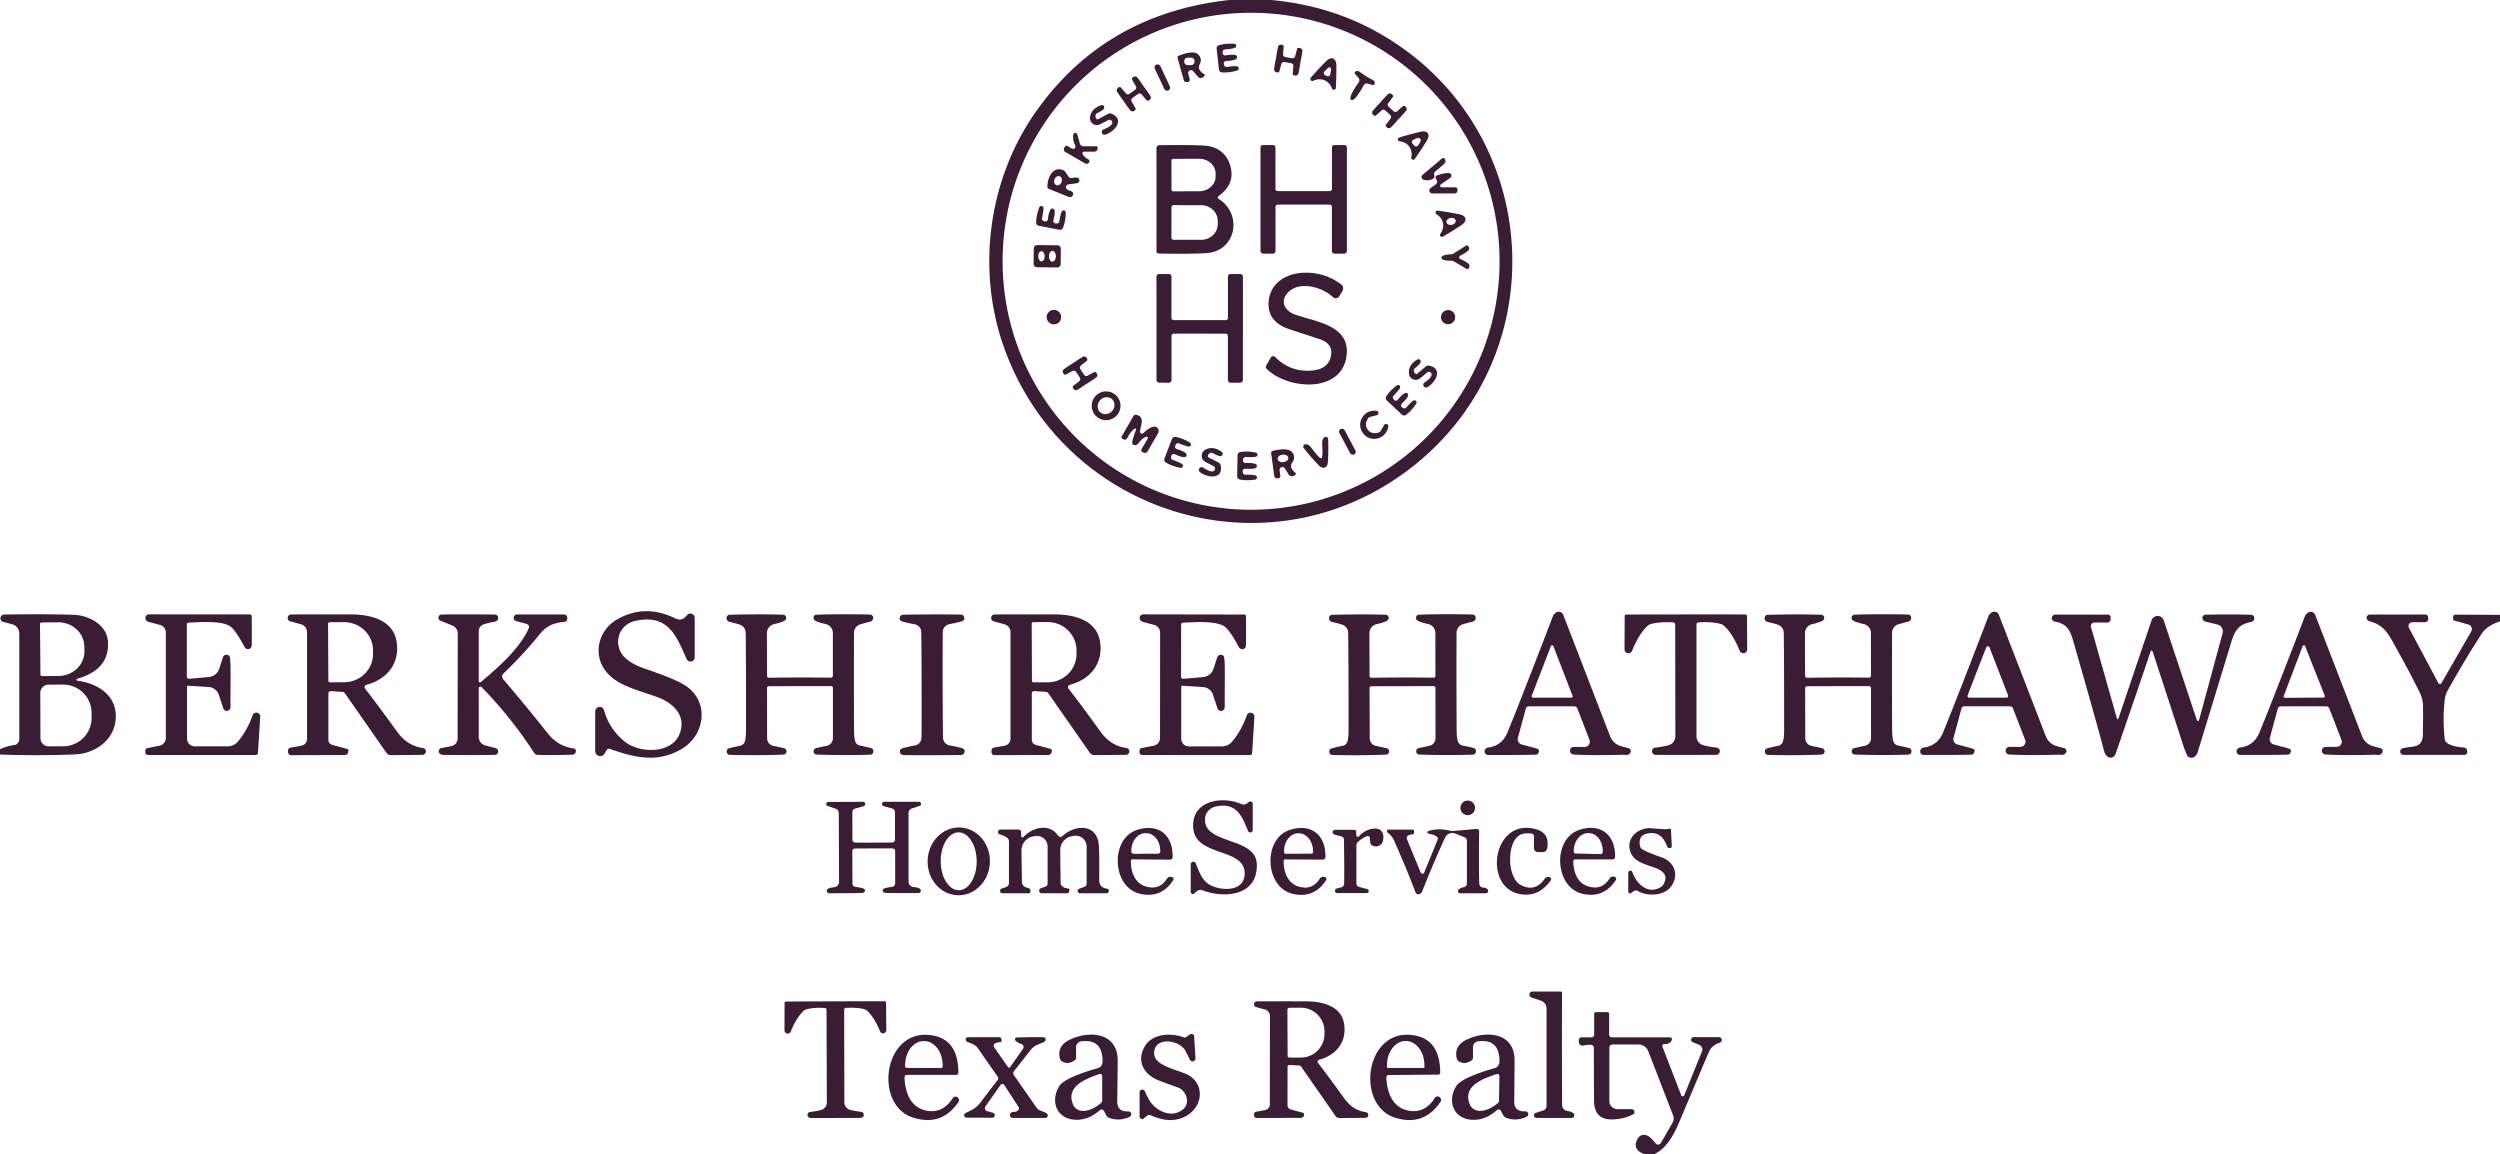 <?xml version="1.0" encoding="UTF-8" standalone="no"?>
<!DOCTYPE svg PUBLIC "-//W3C//DTD SVG 1.1//EN" "http://www.w3.org/Graphics/SVG/1.1/DTD/svg11.dtd">
<svg xmlns="http://www.w3.org/2000/svg" version="1.1" viewBox="0.00 0.00 693.00 320.00">
<g>
<path fill="#3a1c34" d="
  M 352.37 0.00
  Q 368.59 1.50 381.97 9.01
  C 428.73 35.26 432.15 100.90 388.34 131.75
  C 349.27 159.27 294.86 142.00 278.45 96.70
  C 270.48 74.70 273.99 49.32 287.48 30.49
  Q 306.64 3.76 340.76 0.00
  L 352.37 0.00
  Z
  M 415.68 72.42
  A 68.88 68.88 0.0 0 0 346.80 3.54
  A 68.88 68.88 0.0 0 0 277.92 72.42
  A 68.88 68.88 0.0 0 0 346.80 141.30
  A 68.88 68.88 0.0 0 0 415.68 72.42
  Z"
/>
<path fill="#3a1c34" d="
  M 0.00 209.15
  L 0.00 207.72
  Q 2.00 206.76 3.85 206.55
  A 1.69 1.69 0.0 0 0 5.35 204.87
  L 5.35 175.62
  A 2.66 2.66 0.0 0 0 3.38 173.05
  L 0.69 172.32
  A 0.55 0.52 82.8 0 1 0.36 172.05
  Q 0.11 171.56 0.11 171.53
  A 1.11 1.10 87.6 0 1 1.20 170.34
  Q 13.07 170.18 20.49 170.43
  C 24.43 170.56 29.45 173.02 29.89 177.56
  C 30.47 183.46 26.67 186.72 21.43 188.13
  A 0.29 0.29 0.0 0 0 21.47 188.70
  C 26.96 189.38 32.15 192.63 32.10 198.58
  C 32.06 204.43 27.43 208.15 22.34 208.97
  Q 20.84 209.21 13.62 209.31
  Q 6.80 209.41 0.00 209.15
  Z
  M 11.09 173.00
  L 11.21 186.96
  A 0.46 0.46 0.0 0 0 11.68 187.42
  L 16.23 187.38
  A 7.22 6.79 -0.5 0 0 23.40 180.53
  L 23.38 179.23
  A 7.22 6.79 -0.5 0 0 16.11 172.50
  L 11.55 172.54
  A 0.46 0.46 0.0 0 0 11.09 173.00
  Z
  M 11.17 192.07
  L 11.21 204.61
  A 2.28 2.28 0.0 0 0 13.50 206.89
  L 17.54 206.87
  A 7.88 7.85 -0.2 0 0 25.39 199.00
  L 25.39 197.60
  A 7.88 7.85 -0.2 0 0 17.48 189.77
  L 13.44 189.79
  A 2.28 2.28 0.0 0 0 11.17 192.07
  Z"
/>
<path fill="#3a1c34" d="
  M 693.00 170.44
  L 693.00 172.24
  Q 689.36 173.46 687.92 175.68
  Q 683.08 183.16 678.54 191.33
  A 7.32 7.21 -27.7 0 0 677.66 194.08
  Q 677.08 199.32 677.67 204.81
  Q 677.88 206.79 683.02 207.23
  A 0.98 0.98 0.0 0 1 683.91 208.21
  L 683.91 208.52
  A 0.73 0.73 0.0 0 1 683.18 209.25
  L 666.31 209.25
  A 0.93 0.93 0.0 0 1 666.08 207.41
  C 668.69 206.75 671.53 207.54 671.61 203.65
  Q 671.72 198.38 671.66 195.60
  A 8.63 8.61 -58.8 0 0 670.79 192.05
  Q 668.28 186.94 664.53 180.18
  C 662.16 175.89 661.12 173.35 656.72 172.17
  A 0.93 0.93 0.0 0 1 656.96 170.34
  L 672.30 170.34
  A 0.79 0.79 0.0 0 1 673.09 171.13
  L 673.09 171.62
  A 0.85 0.85 0.0 0 1 672.24 172.47
  L 668.71 172.47
  A 1.08 1.07 -14.1 0 0 667.76 174.05
  L 675.92 189.36
  A 0.48 0.47 46.3 0 0 676.75 189.38
  L 685.02 175.05
  A 1.33 1.33 0.0 0 0 684.22 173.10
  L 680.39 172.06
  A 0.54 0.51 8.2 0 1 680.00 171.56
  L 680.00 170.98
  A 0.60 0.60 0.0 0 1 680.60 170.38
  L 693.00 170.44
  Z"
/>
<path fill="#3a1c34" d="
  M 458.37 320.00
  L 456.04 320.00
  Q 452.09 318.65 454.10 315.45
  A 2.11 1.95 33.7 0 1 457.00 314.99
  Q 457.94 315.65 458.91 316.93
  A 0.89 0.89 0.0 0 0 460.39 316.84
  L 463.63 311.22
  A 2.35 2.33 -40.6 0 0 463.79 309.21
  L 456.92 291.44
  A 2.98 2.97 -10.4 0 0 454.14 289.53
  L 446.96 289.53
  A 0.85 0.85 0.0 0 0 446.11 290.38
  L 446.11 305.21
  A 2.25 2.25 0.0 0 0 448.36 307.46
  L 452.28 307.46
  A 0.78 0.78 0.0 0 1 452.64 308.93
  Q 450.29 310.15 447.21 310.30
  Q 441.97 310.55 441.88 305.31
  Q 441.81 301.29 441.82 290.42
  A 0.77 0.76 -83.4 0 0 441.24 289.67
  Q 440.45 289.47 438.93 289.83
  A 1.05 1.05 0.0 0 1 437.64 288.81
  L 437.64 288.33
  A 0.78 0.77 -90.0 0 1 438.41 287.55
  L 441.17 287.55
  A 0.74 0.74 0.0 0 0 441.91 286.81
  L 441.91 281.06
  A 0.50 0.50 0.0 0 1 442.41 280.56
  L 445.57 280.56
  A 0.48 0.48 0.0 0 1 446.05 281.04
  L 446.05 286.83
  A 0.72 0.72 0.0 0 0 446.77 287.55
  L 462.94 287.55
  A 0.52 0.52 0.0 0 1 463.44 288.22
  Q 463.06 289.47 461.32 289.41
  A 0.52 0.52 0.0 0 0 460.82 290.12
  L 466.04 303.63
  A 0.45 0.44 -44.6 0 0 466.87 303.63
  L 471.79 291.43
  A 1.39 1.37 -68.2 0 0 471.03 289.63
  L 469.21 288.90
  A 0.73 0.73 0.0 0 1 469.49 287.50
  L 476.50 287.50
  A 0.78 0.78 0.0 0 1 476.75 289.02
  Q 474.56 289.74 473.75 291.50
  Q 473.30 292.48 465.65 310.66
  C 464.14 314.26 462.01 318.50 458.37 320.00
  Z"
/>
</g>
<g>
<path fill="#3a1c34" d="
  M 168.16 207.92
  L 167.60 208.90
  A 1.40 1.40 0.0 0 1 164.99 208.19
  L 164.99 197.19
  A 1.25 1.24 -52.8 0 1 167.43 196.85
  Q 168.88 202.09 173.18 205.57
  C 177.33 208.93 186.30 209.01 188.43 203.33
  C 190.33 198.25 186.49 194.73 181.91 193.12
  C 175.64 190.93 170.37 189.75 167.49 185.44
  C 164.40 180.81 166.12 174.64 170.87 171.82
  Q 178.57 167.24 187.19 171.41
  C 188.75 172.16 189.55 171.57 190.47 170.49
  A 1.20 1.19 65.3 0 1 192.57 171.27
  L 192.57 182.22
  A 1.17 1.17 0.0 0 1 190.33 182.69
  C 187.41 175.96 185.05 170.15 176.11 172.11
  C 171.15 173.20 169.75 179.11 173.38 182.42
  Q 175.37 184.23 178.87 185.40
  Q 186.04 187.80 189.34 189.65
  C 196.74 193.80 195.77 203.64 188.88 207.66
  C 182.32 211.49 176.03 210.10 169.07 207.59
  A 0.76 0.76 0.0 0 0 168.16 207.92
  Z"
/>
<path fill="#3a1c34" d="
  M 426.11 207.54
  A 0.67 0.67 0.0 0 1 426.57 208.41
  Q 426.31 209.18 425.74 209.20
  Q 421.75 209.31 412.47 209.28
  A 0.96 0.95 0.6 0 1 411.52 208.32
  L 411.52 208.29
  A 1.09 1.09 0.0 0 1 412.47 207.23
  Q 416.35 206.73 417.85 203.08
  Q 421.48 194.25 430.48 170.77
  Q 430.63 170.37 431.20 169.89
  A 1.35 1.35 0.0 0 1 433.33 170.44
  L 446.34 204.11
  A 4.54 4.53 86.9 0 0 449.38 206.85
  L 451.46 207.41
  A 0.82 0.82 0.0 0 1 451.99 208.53
  Q 451.63 209.34 450.67 209.27
  Q 449.86 209.21 449.82 209.22
  Q 441.58 209.44 436.22 209.16
  A 1.06 1.05 46.4 0 1 436.27 207.05
  L 439.27 207.05
  A 1.44 1.43 -10.5 0 0 440.61 205.10
  L 437.24 196.38
  A 0.94 0.93 -10.5 0 0 436.37 195.79
  L 423.77 195.79
  A 0.84 0.84 0.0 0 0 422.96 196.41
  L 420.76 204.53
  A 1.50 1.50 0.0 0 0 421.82 206.37
  L 426.11 207.54
  Z
  M 424.58 192.90
  A 0.37 0.37 0.0 0 0 424.92 193.40
  L 435.58 193.40
  A 0.37 0.37 0.0 0 0 435.92 192.90
  L 430.60 179.11
  A 0.37 0.37 0.0 0 0 429.90 179.11
  L 424.58 192.90
  Z"
/>
<path fill="#3a1c34" d="
  M 546.87 207.53
  A 0.67 0.67 0.0 0 1 547.33 208.40
  Q 547.07 209.17 546.50 209.19
  Q 542.51 209.30 533.23 209.27
  A 0.96 0.95 0.6 0 1 532.28 208.32
  L 532.28 208.29
  A 1.09 1.09 0.0 0 1 533.23 207.22
  Q 537.11 206.72 538.61 203.07
  Q 542.23 194.24 551.23 170.75
  Q 551.38 170.35 551.95 169.87
  A 1.35 1.35 0.0 0 1 554.08 170.42
  L 567.10 204.09
  A 4.54 4.53 86.9 0 0 570.14 206.83
  L 572.22 207.39
  A 0.82 0.82 0.0 0 1 572.76 208.51
  Q 572.40 209.32 571.44 209.25
  Q 570.63 209.19 570.59 209.20
  Q 562.34 209.43 556.98 209.15
  A 1.06 1.05 46.4 0 1 557.03 207.04
  L 560.03 207.04
  A 1.44 1.44 0.0 0 0 561.37 205.08
  L 558.00 196.36
  A 0.94 0.93 -10.5 0 0 557.13 195.77
  L 544.53 195.78
  A 0.84 0.84 0.0 0 0 543.72 196.40
  L 541.52 204.52
  A 1.50 1.50 0.0 0 0 542.58 206.36
  L 546.87 207.53
  Z
  M 545.43 192.72
  A 0.49 0.49 0.0 0 0 545.89 193.39
  L 556.17 193.39
  A 0.49 0.49 0.0 0 0 556.63 192.72
  L 551.49 179.46
  A 0.49 0.49 0.0 0 0 550.57 179.46
  L 545.43 192.72
  Z"
/>
<path fill="#3a1c34" d="
  M 634.56 207.53
  A 0.67 0.67 0.0 0 1 635.02 208.40
  Q 634.76 209.17 634.19 209.19
  Q 630.20 209.30 620.93 209.27
  A 0.96 0.95 0.6 0 1 619.98 208.31
  L 619.98 208.28
  A 1.09 1.09 0.0 0 1 620.93 207.22
  Q 624.81 206.72 626.31 203.07
  Q 629.93 194.25 638.93 170.79
  Q 639.08 170.39 639.65 169.91
  A 1.35 1.35 0.0 0 1 641.78 170.46
  L 654.78 204.10
  A 4.54 4.53 86.9 0 0 657.81 206.84
  L 659.89 207.40
  A 0.81 0.81 0.0 0 1 660.42 208.52
  Q 660.06 209.33 659.10 209.26
  Q 658.29 209.20 658.25 209.21
  Q 650.02 209.43 644.66 209.15
  A 1.06 1.05 46.4 0 1 644.71 207.04
  L 647.71 207.04
  A 1.43 1.43 0.0 0 0 649.05 205.09
  L 645.68 196.38
  A 0.94 0.93 -10.5 0 0 644.81 195.79
  L 632.22 195.79
  A 0.84 0.84 0.0 0 0 631.41 196.41
  L 629.21 204.52
  A 1.50 1.50 0.0 0 0 630.27 206.36
  L 634.56 207.53
  Z
  M 633.05 192.93
  A 0.38 0.38 0.0 0 0 633.41 193.44
  L 644.07 193.37
  A 0.38 0.38 0.0 0 0 644.42 192.85
  L 638.99 179.13
  A 0.38 0.38 0.0 0 0 638.28 179.13
  L 633.05 192.93
  Z"
/>
<path fill="#3a1c34" d="
  M 52.12 190.08
  A 0.27 0.27 0.0 0 0 51.84 190.35
  L 51.84 204.74
  A 2.15 2.15 0.0 0 0 53.99 206.89
  L 63.08 206.89
  A 3.78 3.76 19.6 0 0 66.00 205.51
  Q 68.60 202.35 70.02 198.28
  A 1.09 1.08 -33.7 0 1 72.13 198.70
  L 71.50 208.71
  A 0.62 0.61 1.5 0 1 70.88 209.29
  L 41.06 209.29
  A 0.78 0.78 0.0 0 1 40.28 208.51
  L 40.28 208.10
  A 0.77 0.76 -5.5 0 1 40.90 207.35
  L 44.21 206.71
  A 2.17 2.17 0.0 0 0 45.97 204.58
  L 45.97 175.36
  A 2.22 2.21 -82.5 0 0 44.33 173.22
  L 41.17 172.38
  A 1.20 1.19 -84.5 0 1 40.29 171.31
  L 40.29 171.27
  A 1.02 1.02 0.0 0 1 41.31 170.30
  L 69.30 170.32
  A 0.47 0.46 -0.0 0 1 69.77 170.78
  Q 69.84 176.87 69.76 178.92
  A 1.04 0.98 -82.6 0 1 68.55 179.91
  Q 68.02 179.78 67.76 179.29
  Q 65.42 174.91 64.01 173.78
  C 61.75 171.96 55.61 172.45 52.33 172.59
  A 0.56 0.56 0.0 0 0 51.79 173.15
  L 51.79 187.56
  A 0.60 0.60 0.0 0 0 52.44 188.16
  L 57.85 187.68
  A 3.39 3.39 0.0 0 0 60.82 185.23
  Q 60.92 184.96 61.79 182.22
  A 1.06 1.05 34.3 0 1 63.61 181.88
  C 64.08 182.45 63.87 189.55 63.89 195.72
  Q 63.89 195.93 63.88 196.10
  A 1.02 1.02 0.0 0 1 61.89 196.34
  L 60.65 192.58
  A 3.15 3.15 0.0 0 0 57.87 190.44
  L 52.12 190.08
  Z"
/>
<path fill="#3a1c34" d="
  M 91.71 191.59
  A 0.63 0.63 0.0 0 0 91.03 192.22
  L 91.03 205.09
  A 1.44 1.44 0.0 0 0 92.09 206.48
  L 96.22 207.60
  A 0.47 0.47 0.0 0 1 96.57 208.09
  L 96.54 208.40
  A 0.97 0.97 0.0 0 1 95.57 209.29
  L 80.71 209.34
  A 0.87 0.86 90.0 0 1 79.85 208.47
  L 79.85 208.06
  A 0.82 0.82 0.0 0 1 80.51 207.26
  L 83.51 206.71
  A 1.97 1.97 0.0 0 0 85.12 204.77
  L 85.12 175.24
  A 2.27 2.26 -82.5 0 0 83.44 173.05
  L 80.47 172.24
  A 0.97 0.97 0.0 0 1 80.72 170.33
  Q 87.76 170.29 97.26 170.31
  C 102.64 170.32 109.02 171.80 109.95 177.93
  C 110.88 184.09 107.10 188.36 101.57 189.83
  A 0.67 0.67 0.0 0 0 101.21 190.90
  Q 105.07 195.89 110.04 202.78
  Q 112.94 206.81 117.25 207.35
  A 0.95 0.94 5.8 0 1 118.07 208.35
  L 118.06 208.39
  A 0.95 0.94 2.0 0 1 117.13 209.25
  L 108.44 209.33
  A 1.63 1.62 -17.7 0 1 107.09 208.64
  L 95.58 192.15
  A 0.82 0.82 0.0 0 0 94.94 191.79
  L 91.71 191.59
  Z
  M 90.94 172.94
  L 91.02 188.68
  A 0.46 0.46 0.0 0 0 91.48 189.14
  L 95.42 189.12
  A 8.02 7.81 -0.3 0 0 103.40 181.27
  L 103.40 180.23
  A 8.02 7.81 -0.3 0 0 95.34 172.46
  L 91.40 172.48
  A 0.46 0.46 0.0 0 0 90.94 172.94
  Z"
/>
<path fill="#3a1c34" d="
  M 133.52 190.49
  A 0.48 0.48 0.0 0 0 132.70 190.82
  L 132.70 204.25
  A 2.46 2.45 -82.4 0 0 134.51 206.62
  L 137.38 207.40
  A 0.94 0.94 0.0 0 1 137.15 209.25
  Q 130.88 209.36 123.00 209.26
  Q 122.37 209.25 122.01 209.01
  A 0.92 0.92 0.0 0 1 122.36 207.35
  Q 124.62 206.95 125.20 206.80
  A 2.16 2.15 -6.8 0 0 126.85 204.71
  L 126.89 175.62
  A 2.41 2.39 -79.2 0 0 125.39 173.39
  L 122.08 172.05
  A 0.89 0.89 0.0 0 1 122.40 170.34
  Q 126.48 170.27 136.93 170.34
  Q 137.54 170.35 137.80 170.60
  A 1.03 0.99 -27.6 0 1 137.23 172.31
  Q 135.23 172.67 134.04 173.08
  A 1.96 1.95 -9.4 0 0 132.71 174.93
  L 132.71 188.81
  A 0.34 0.34 0.0 0 0 133.27 189.07
  C 137.79 185.32 144.21 179.68 146.57 174.14
  A 0.88 0.87 -70.8 0 0 146.00 172.95
  L 143.08 172.16
  A 0.93 0.93 0.0 0 1 143.33 170.33
  L 156.37 170.33
  A 0.87 0.87 0.0 0 1 157.24 171.20
  L 157.24 171.60
  A 0.76 0.75 -3.0 0 1 156.56 172.35
  C 153.44 172.69 151.56 173.39 149.57 175.85
  Q 145.20 181.26 139.57 186.69
  A 1.18 1.17 -42.4 0 0 139.49 188.29
  Q 145.76 195.64 151.99 203.47
  Q 154.69 206.86 159.04 207.48
  Q 159.53 207.55 159.61 207.93
  A 1.05 0.99 82.8 0 1 158.68 209.20
  Q 152.83 209.38 148.97 209.24
  A 1.09 1.09 0.0 0 1 148.09 208.74
  Q 141.75 198.94 133.52 190.49
  Z"
/>
<path fill="#3a1c34" d="
  M 221.74 187.80
  Q 226.03 187.79 230.34 187.85
  A 0.53 0.52 -89.5 0 0 230.87 187.32
  L 230.87 175.48
  A 2.55 2.53 -83.6 0 0 228.90 173.00
  Q 226.60 172.47 225.89 171.99
  A 0.88 0.87 61.1 0 1 226.35 170.39
  Q 232.90 170.17 241.23 170.36
  Q 241.47 170.36 241.73 170.57
  Q 241.96 170.76 242.02 171.04
  A 1.11 1.04 77.4 0 1 241.27 172.32
  Q 239.20 172.82 238.40 173.09
  A 2.43 2.43 0.0 0 0 236.74 175.38
  Q 236.66 186.41 236.74 202.25
  Q 236.75 205.12 237.26 205.90
  A 1.78 1.72 78.5 0 0 238.40 206.68
  Q 239.85 206.96 241.45 207.37
  Q 242.08 207.54 242.10 208.28
  A 0.90 0.89 88.4 0 1 241.24 209.20
  Q 234.11 209.42 226.40 209.17
  A 0.91 0.90 -50.2 0 1 226.24 207.38
  L 229.20 206.73
  A 2.15 2.14 83.8 0 0 230.88 204.63
  L 230.88 190.68
  A 0.48 0.47 -89.6 0 0 230.42 190.20
  Q 229.59 190.19 221.75 190.20
  Q 213.90 190.21 213.08 190.23
  A 0.48 0.47 89.4 0 0 212.61 190.71
  L 212.65 204.66
  A 2.15 2.14 -84.0 0 0 214.34 206.75
  L 217.30 207.39
  A 0.91 0.90 50.0 0 1 217.15 209.18
  Q 209.44 209.45 202.31 209.25
  A 0.90 0.89 -88.5 0 1 201.44 208.34
  Q 201.46 207.60 202.09 207.42
  Q 203.69 207.01 205.14 206.73
  A 1.78 1.72 -78.7 0 0 206.28 205.94
  Q 206.78 205.16 206.79 202.29
  Q 206.82 186.45 206.71 175.42
  A 2.43 2.43 0.0 0 0 205.05 173.14
  Q 204.24 172.87 202.17 172.37
  A 1.11 1.04 -77.5 0 1 201.42 171.10
  Q 201.48 170.82 201.71 170.63
  Q 201.97 170.41 202.21 170.41
  Q 210.54 170.20 217.09 170.40
  A 0.88 0.87 -61.2 0 1 217.55 172.00
  Q 216.84 172.48 214.55 173.02
  A 2.55 2.53 83.4 0 0 212.58 175.51
  L 212.62 187.35
  A 0.53 0.52 89.4 0 0 213.15 187.87
  Q 217.46 187.80 221.74 187.80
  Z"
/>
<path fill="#3a1c34" d="
  M 258.35 170.32
  Q 265.86 170.31 266.49 170.38
  A 0.91 0.90 83.3 0 1 267.23 170.97
  Q 267.59 171.95 266.53 172.25
  Q 265.17 172.65 263.12 173.03
  A 2.19 2.19 0.0 0 0 261.35 175.11
  Q 261.28 177.12 261.30 189.83
  Q 261.33 202.53 261.41 204.55
  A 2.19 2.19 0.0 0 0 263.20 206.61
  Q 265.25 206.98 266.61 207.38
  Q 267.67 207.67 267.32 208.65
  A 0.91 0.90 -83.6 0 1 266.57 209.25
  Q 265.94 209.33 258.43 209.34
  Q 250.92 209.36 250.29 209.28
  A 0.91 0.90 83.3 0 1 249.54 208.69
  Q 249.18 207.71 250.24 207.41
  Q 251.60 207.01 253.65 206.63
  A 2.19 2.19 0.0 0 0 255.43 204.56
  Q 255.50 202.54 255.47 189.84
  Q 255.44 177.13 255.36 175.12
  A 2.19 2.19 0.0 0 0 253.58 173.06
  Q 251.53 172.68 250.17 172.29
  Q 249.10 171.99 249.46 171.01
  A 0.91 0.90 -83.6 0 1 250.20 170.42
  Q 250.83 170.34 258.35 170.32
  Z"
/>
<path fill="#3a1c34" d="
  M 286.02 192.21
  L 286.02 205.08
  A 1.44 1.44 0.0 0 0 287.08 206.47
  L 291.21 207.59
  A 0.47 0.47 0.0 0 1 291.56 208.08
  L 291.53 208.39
  A 0.97 0.97 0.0 0 1 290.56 209.28
  L 275.70 209.33
  A 0.87 0.86 -90.0 0 1 274.84 208.46
  L 274.84 208.05
  A 0.82 0.81 -5.6 0 1 275.50 207.25
  L 278.50 206.70
  A 1.97 1.97 0.0 0 0 280.11 204.76
  L 280.11 175.24
  A 2.27 2.26 -82.5 0 0 278.44 173.05
  L 275.47 172.24
  A 0.97 0.97 0.0 0 1 275.72 170.33
  Q 282.75 170.29 292.25 170.31
  C 297.63 170.32 304.01 171.80 304.94 177.93
  C 305.86 184.09 302.09 188.36 296.56 189.83
  A 0.67 0.67 0.0 0 0 296.20 190.89
  Q 300.06 195.88 305.02 202.77
  Q 307.92 206.80 312.23 207.34
  A 0.95 0.94 5.8 0 1 313.05 208.34
  L 313.04 208.38
  A 0.94 0.94 0.0 0 1 312.11 209.24
  L 303.42 209.32
  A 1.63 1.62 -17.7 0 1 302.07 208.63
  L 290.57 192.14
  A 0.82 0.82 0.0 0 0 289.93 191.78
  L 286.70 191.58
  A 0.63 0.63 0.0 0 0 286.02 192.21
  Z
  M 285.99 172.90
  L 286.05 188.70
  A 0.45 0.45 0.0 0 0 286.50 189.15
  L 290.45 189.14
  A 7.98 7.83 -0.2 0 0 298.40 181.28
  L 298.40 180.24
  A 7.98 7.83 -0.2 0 0 290.39 172.44
  L 286.44 172.45
  A 0.45 0.45 0.0 0 0 285.99 172.90
  Z"
/>
<path fill="#3a1c34" d="
  M 327.72 190.09
  A 0.27 0.27 0.0 0 0 327.44 190.36
  L 327.43 204.75
  A 2.15 2.15 0.0 0 0 329.58 206.90
  L 338.67 206.90
  A 3.78 3.76 19.6 0 0 341.59 205.53
  Q 344.19 202.37 345.61 198.30
  A 1.09 1.08 -33.7 0 1 347.72 198.72
  L 347.09 208.73
  A 0.62 0.61 1.5 0 1 346.47 209.31
  L 316.65 209.29
  A 0.78 0.78 0.0 0 1 315.87 208.51
  L 315.87 208.10
  A 0.77 0.76 -5.4 0 1 316.49 207.35
  L 319.80 206.71
  A 2.17 2.17 0.0 0 0 321.56 204.58
  L 321.59 175.37
  A 2.22 2.21 -82.5 0 0 319.95 173.23
  L 316.79 172.38
  A 1.20 1.19 -84.5 0 1 315.91 171.31
  L 315.91 171.27
  A 1.02 1.02 0.0 0 1 316.93 170.30
  L 344.91 170.35
  A 0.47 0.46 0.0 0 1 345.38 170.81
  Q 345.45 176.89 345.37 178.94
  A 1.04 0.98 -82.6 0 1 344.16 179.93
  Q 343.63 179.80 343.37 179.31
  Q 341.03 174.93 339.62 173.80
  C 337.36 171.98 331.23 172.47 327.95 172.60
  A 0.56 0.56 0.0 0 0 327.41 173.16
  L 327.39 187.57
  A 0.60 0.60 0.0 0 0 328.04 188.17
  L 333.45 187.69
  A 3.39 3.39 0.0 0 0 336.43 185.25
  Q 336.53 184.98 337.40 182.24
  A 1.06 1.05 34.3 0 1 339.22 181.90
  C 339.69 182.47 339.47 189.57 339.49 195.74
  Q 339.49 195.95 339.48 196.12
  A 1.02 1.02 0.0 0 1 337.49 196.36
  L 336.25 192.60
  A 3.15 3.14 -7.3 0 0 333.47 190.45
  L 327.72 190.09
  Z"
/>
<path fill="#3a1c34" d="
  M 388.77 190.21
  Q 380.93 190.22 380.10 190.24
  A 0.48 0.47 89.4 0 0 379.64 190.72
  L 379.69 204.67
  A 2.15 2.14 -84.0 0 0 381.38 206.76
  L 384.34 207.40
  A 0.91 0.90 50.0 0 1 384.19 209.19
  Q 376.48 209.47 369.35 209.28
  A 0.90 0.89 -88.6 0 1 368.48 208.36
  Q 368.50 207.62 369.13 207.45
  Q 370.73 207.03 372.18 206.74
  A 1.78 1.72 -78.7 0 0 373.32 205.96
  Q 373.82 205.18 373.82 202.31
  Q 373.84 186.47 373.72 175.44
  A 2.43 2.43 0.0 0 0 372.06 173.15
  Q 371.25 172.88 369.18 172.39
  A 1.11 1.04 -77.6 0 1 368.43 171.11
  Q 368.49 170.83 368.72 170.64
  Q 368.98 170.43 369.22 170.43
  Q 377.55 170.21 384.10 170.41
  A 0.88 0.87 -61.3 0 1 384.56 172.01
  Q 383.85 172.49 381.56 173.03
  A 2.55 2.53 83.4 0 0 379.60 175.51
  L 379.64 187.36
  A 0.53 0.52 89.3 0 0 380.17 187.88
  Q 384.48 187.81 388.77 187.80
  Q 393.06 187.79 397.36 187.85
  A 0.53 0.52 -89.6 0 0 397.90 187.31
  L 397.89 175.47
  A 2.55 2.53 -83.6 0 0 395.91 172.99
  Q 393.61 172.47 392.90 171.99
  A 0.88 0.87 61.0 0 1 393.36 170.39
  Q 399.91 170.16 408.24 170.34
  Q 408.48 170.34 408.74 170.55
  Q 408.97 170.74 409.03 171.02
  A 1.11 1.04 77.3 0 1 408.28 172.30
  Q 406.21 172.81 405.41 173.08
  A 2.43 2.43 0.0 0 0 403.76 175.37
  Q 403.69 186.40 403.78 202.24
  Q 403.79 205.11 404.30 205.89
  A 1.78 1.72 78.5 0 0 405.44 206.67
  Q 406.89 206.95 408.49 207.36
  Q 409.12 207.53 409.14 208.27
  A 0.90 0.89 88.3 0 1 408.29 209.19
  Q 401.15 209.41 393.44 209.17
  A 0.91 0.90 -50.2 0 1 393.28 207.38
  L 396.24 206.73
  A 2.15 2.14 83.8 0 0 397.92 204.63
  L 397.91 190.67
  A 0.48 0.47 -89.6 0 0 397.44 190.20
  Q 396.62 190.19 388.77 190.21
  Z"
/>
<path fill="#3a1c34" d="
  M 467.31 170.32
  Q 483.04 170.31 483.82 170.34
  A 0.43 0.43 0.0 0 1 484.26 170.77
  L 484.32 179.99
  A 1.08 1.08 0.0 0 1 482.24 180.40
  Q 480.42 175.90 478.04 173.57
  A 2.34 2.28 -14.5 0 0 476.99 172.97
  Q 474.44 172.28 470.83 172.53
  A 0.61 0.60 88.5 0 0 470.26 173.14
  L 470.26 204.08
  A 2.58 2.58 0.0 0 0 472.04 206.53
  Q 473.15 206.90 475.93 207.25
  Q 476.39 207.31 476.63 207.77
  A 1.01 1.00 -14.7 0 1 475.76 209.23
  Q 474.87 209.26 467.34 209.27
  Q 459.80 209.27 458.91 209.24
  A 1.01 1.00 14.6 0 1 458.04 207.78
  Q 458.28 207.32 458.74 207.26
  Q 461.52 206.91 462.63 206.54
  A 2.58 2.58 0.0 0 0 464.41 204.08
  L 464.37 173.14
  A 0.61 0.60 -88.6 0 0 463.80 172.53
  Q 460.19 172.29 457.64 172.98
  A 2.34 2.28 14.4 0 0 456.59 173.58
  Q 454.21 175.92 452.40 180.42
  A 1.08 1.08 0.0 0 1 450.32 180.01
  L 450.36 170.79
  A 0.43 0.43 0.0 0 1 450.80 170.36
  Q 451.58 170.33 467.31 170.32
  Z"
/>
<path fill="#3a1c34" d="
  M 509.51 190.20
  Q 501.66 190.22 500.84 190.23
  A 0.48 0.47 89.4 0 0 500.38 190.71
  L 500.42 204.66
  A 2.15 2.14 -84.0 0 0 502.11 206.75
  L 505.07 207.39
  A 0.91 0.90 50.0 0 1 504.92 209.18
  Q 497.21 209.46 490.08 209.26
  A 0.90 0.89 -88.6 0 1 489.22 208.35
  Q 489.24 207.61 489.86 207.44
  Q 491.46 207.02 492.91 206.73
  A 1.78 1.72 -78.7 0 0 494.05 205.95
  Q 494.56 205.17 494.56 202.30
  Q 494.58 186.46 494.46 175.43
  A 2.43 2.43 0.0 0 0 492.80 173.15
  Q 492.00 172.88 489.92 172.39
  A 1.11 1.04 -77.6 0 1 489.17 171.11
  Q 489.23 170.83 489.46 170.64
  Q 489.72 170.43 489.96 170.43
  Q 498.29 170.21 504.83 170.41
  A 0.88 0.87 -61.3 0 1 505.30 172.01
  Q 504.59 172.49 502.29 173.03
  A 2.55 2.53 83.4 0 0 500.33 175.51
  L 500.37 187.35
  A 0.53 0.52 89.3 0 0 500.91 187.88
  Q 505.21 187.81 509.50 187.80
  Q 513.79 187.79 518.09 187.85
  A 0.53 0.52 -89.6 0 0 518.63 187.31
  L 518.62 175.48
  A 2.55 2.53 -83.6 0 0 516.65 173.00
  Q 514.35 172.47 513.64 171.99
  A 0.88 0.87 61.0 0 1 514.09 170.39
  Q 520.64 170.17 528.97 170.35
  Q 529.21 170.35 529.47 170.56
  Q 529.70 170.75 529.76 171.03
  A 1.11 1.04 77.3 0 1 529.01 172.31
  Q 526.94 172.81 526.14 173.08
  A 2.43 2.43 0.0 0 0 524.49 175.37
  Q 524.41 186.40 524.50 202.24
  Q 524.52 205.11 525.03 205.89
  A 1.78 1.72 78.5 0 0 526.17 206.67
  Q 527.62 206.95 529.22 207.35
  Q 529.85 207.52 529.87 208.26
  A 0.90 0.89 88.3 0 1 529.01 209.18
  Q 521.88 209.41 514.17 209.16
  A 0.91 0.90 -50.2 0 1 514.01 207.37
  L 516.97 206.72
  A 2.15 2.14 83.8 0 0 518.65 204.62
  L 518.64 190.67
  A 0.48 0.47 -89.6 0 0 518.17 190.20
  Q 517.35 190.19 509.51 190.20
  Z"
/>
<path fill="#3a1c34" d="
  M 586.82 199.21
  A 0.20 0.20 0.0 0 0 587.21 199.22
  L 596.42 171.95
  A 1.78 1.78 0.0 0 1 599.79 171.96
  L 608.96 199.61
  A 0.33 0.32 43.7 0 0 609.58 199.60
  L 616.10 175.53
  A 1.95 1.95 0.0 0 0 614.69 173.12
  L 611.33 172.29
  A 1.13 1.12 -86.2 0 1 610.49 171.33
  L 610.49 171.29
  A 0.93 0.92 -0.0 0 1 611.41 170.38
  Q 620.61 170.25 623.75 170.42
  Q 624.30 170.45 624.35 170.48
  A 1.03 1.03 0.0 0 1 624.05 172.40
  C 620.56 173.06 619.53 174.66 618.46 178.17
  Q 614.75 190.35 609.21 208.45
  Q 608.99 209.17 608.55 209.59
  A 1.51 1.34 -34.8 0 1 606.23 209.31
  Q 605.55 207.78 605.05 206.20
  Q 603.12 200.17 596.69 180.55
  A 0.28 0.28 0.0 0 0 596.16 180.55
  Q 592.63 191.05 586.43 209.00
  A 1.47 1.32 -68.9 0 1 584.60 209.93
  Q 583.59 209.49 583.24 208.13
  Q 581.34 200.80 574.66 177.55
  C 573.75 174.38 572.74 172.88 569.61 172.31
  A 0.98 0.98 0.0 0 1 569.79 170.36
  L 584.31 170.36
  A 0.75 0.74 -0.0 0 1 585.06 171.10
  L 585.06 171.63
  A 0.93 0.93 0.0 0 1 584.13 172.56
  L 580.58 172.56
  A 0.99 0.99 0.0 0 0 579.63 173.82
  L 586.82 199.21
  Z"
/>
<path fill="#3a1c34" d="
  M 330.07 247.24
  L 330.07 239.59
  A 0.73 0.73 0.0 0 1 331.48 239.34
  C 332.31 241.55 333.24 243.96 335.12 245.13
  C 337.95 246.91 344.83 247.51 345.02 242.30
  C 345.29 234.83 331.36 237.69 330.76 229.50
  C 330.20 221.88 338.76 220.54 344.16 222.90
  Q 345.10 223.31 346.12 222.34
  A 0.68 0.67 68.2 0 1 347.26 222.83
  L 347.26 230.09
  A 0.68 0.67 34.0 0 1 345.96 230.34
  C 344.25 226.14 342.78 222.50 337.26 223.50
  C 335.58 223.80 334.19 225.07 334.04 226.80
  C 333.42 234.25 348.07 231.84 348.38 239.48
  C 348.73 248.16 339.81 249.23 333.24 246.76
  A 1.34 1.31 -41.6 0 0 332.40 246.72
  Q 331.83 246.86 331.09 247.65
  A 0.59 0.59 0.0 0 1 330.07 247.24
  Z"
/>
<circle fill="#3a1c34" cx="406.86" cy="223.94" r="2.03"/>
<path fill="#3a1c34" d="
  M 242.20 233.58
  Q 246.76 233.57 247.38 233.53
  A 0.76 0.76 0.0 0 0 248.09 232.77
  L 248.09 225.14
  A 1.07 1.06 -82.6 0 0 247.30 224.11
  L 244.97 223.47
  A 0.62 0.62 0.0 0 1 245.13 222.25
  L 254.74 222.25
  A 0.59 0.58 -54.1 0 1 254.92 223.39
  L 252.74 224.12
  A 1.29 1.28 -9.1 0 0 251.85 225.34
  L 251.85 244.40
  A 1.50 1.49 3.2 0 0 253.18 245.88
  Q 254.49 246.02 254.95 246.33
  A 0.67 0.67 0.0 0 1 254.58 247.56
  Q 246.79 247.57 245.54 247.51
  Q 244.96 247.48 244.75 247.14
  A 0.60 0.56 -26.7 0 1 245.06 246.31
  Q 245.71 246.04 247.32 245.82
  A 0.96 0.96 0.0 0 0 248.14 244.87
  L 248.14 235.92
  A 0.73 0.72 -89.4 0 0 247.44 235.19
  Q 246.48 235.17 242.20 235.18
  Q 237.92 235.19 236.96 235.22
  A 0.73 0.72 89.1 0 0 236.26 235.94
  L 236.30 244.89
  A 0.96 0.96 0.0 0 0 237.12 245.84
  Q 238.73 246.05 239.39 246.32
  A 0.60 0.56 26.5 0 1 239.70 247.15
  Q 239.49 247.49 238.91 247.52
  Q 237.66 247.59 229.87 247.61
  A 0.67 0.67 0.0 0 1 229.50 246.38
  Q 229.95 246.07 231.26 245.93
  A 1.50 1.49 -3.5 0 0 232.59 244.44
  L 232.51 225.38
  A 1.29 1.28 8.8 0 0 231.61 224.16
  L 229.43 223.44
  A 0.59 0.58 53.8 0 1 229.61 222.30
  L 239.22 222.26
  A 0.62 0.62 0.0 0 1 239.38 223.48
  L 237.05 224.13
  A 1.07 1.06 82.3 0 0 236.27 225.16
  L 236.30 232.79
  A 0.76 0.76 0.0 0 0 237.01 233.55
  Q 237.63 233.59 242.20 233.58
  Z"
/>
<path fill="#3a1c34" d="
  M 266.18 229.389
  A 9.39 8.63 -87.5 0 1 274.392 239.146
  A 9.39 8.63 -87.5 0 1 265.36 248.151
  A 9.39 8.63 -87.5 0 1 257.148 238.394
  A 9.39 8.63 -87.5 0 1 266.18 229.389
  Z
  M 265.708 230.73
  A 8.02 4.99 -90.3 0 0 260.76 238.776
  A 8.02 4.99 -90.3 0 0 265.792 246.77
  A 8.02 4.99 -90.3 0 0 270.74 238.724
  A 8.02 4.99 -90.3 0 0 265.708 230.73
  Z"
/>
<path fill="#3a1c34" d="
  M 283.06 231.76
  A 0.37 0.37 0.0 0 0 283.70 232.01
  C 286.19 229.36 290.76 228.12 293.18 231.49
  Q 293.45 231.88 293.77 231.96
  A 0.76 0.76 0.0 0 0 294.49 231.78
  C 298.00 228.49 304.23 228.22 304.60 234.42
  Q 304.77 237.25 304.70 243.72
  C 304.68 245.48 305.44 246.15 307.02 246.38
  A 0.45 0.44 12.3 0 1 307.38 246.93
  L 307.31 247.20
  A 0.58 0.57 -81.9 0 1 306.76 247.62
  L 299.39 247.62
  A 0.66 0.66 0.0 0 1 299.17 246.34
  L 300.57 245.85
  A 0.99 0.97 80.4 0 0 301.22 244.92
  L 301.22 234.69
  A 3.04 3.04 0.0 0 0 297.59 231.71
  L 297.13 231.80
  A 3.89 3.89 0.0 0 0 293.90 235.68
  L 294.00 244.82
  A 0.82 0.75 -56.6 0 0 294.04 245.07
  Q 294.45 246.14 296.05 246.28
  A 0.44 0.44 0.0 0 1 296.44 246.83
  L 296.34 247.21
  A 0.55 0.55 0.0 0 1 295.81 247.62
  L 288.76 247.62
  A 0.72 0.71 -54.9 0 1 288.52 246.23
  L 289.85 245.74
  A 0.84 0.84 0.0 0 0 290.40 244.95
  L 290.40 234.68
  A 2.96 2.95 85.4 0 0 286.98 231.76
  L 286.47 231.84
  A 3.96 3.95 -5.0 0 0 283.15 235.79
  L 283.27 244.39
  A 1.85 1.82 23.6 0 0 283.76 245.61
  Q 284.06 245.94 285.04 246.16
  A 0.77 0.77 0.0 0 1 285.63 246.91
  L 285.63 247.17
  A 0.45 0.45 0.0 0 1 285.18 247.62
  L 277.90 247.62
  A 0.69 0.69 0.0 0 1 277.75 246.26
  Q 278.61 246.07 279.16 245.73
  A 1.07 1.06 -15.6 0 0 279.68 244.82
  L 279.68 233.24
  A 1.25 1.24 -73.0 0 0 279.14 232.21
  Q 278.24 231.59 277.17 231.31
  A 0.69 0.69 0.0 0 1 277.34 229.95
  L 282.38 229.95
  A 0.68 0.68 0.0 0 1 283.06 230.63
  L 283.06 231.76
  Z"
/>
<path fill="#3a1c34" d="
  M 324.72 243.07
  L 324.85 243.10
  A 0.61 0.60 24.3 0 1 325.20 244.03
  Q 321.84 249.10 316.00 247.75
  C 308.22 245.97 307.66 232.53 315.14 230.07
  C 320.94 228.15 325.20 231.29 325.05 237.59
  A 0.72 0.72 0.0 0 1 324.32 238.30
  L 313.95 238.21
  A 0.47 0.47 0.0 0 0 313.47 238.68
  C 313.49 242.44 315.05 245.74 319.15 246.01
  Q 321.80 246.19 323.48 243.56
  A 1.14 1.14 0.0 0 1 324.72 243.07
  Z
  M 314.27 236.67
  L 320.97 236.65
  A 0.66 0.66 0.0 0 0 321.63 235.99
  L 321.63 235.81
  A 4.86 3.90 89.8 0 0 317.71 230.96
  L 317.49 230.96
  A 4.86 3.90 89.8 0 0 313.61 235.83
  L 313.61 236.01
  A 0.66 0.66 0.0 0 0 314.27 236.67
  Z"
/>
<path fill="#3a1c34" d="
  M 367.09 243.07
  L 367.22 243.10
  A 0.61 0.60 24.1 0 1 367.58 244.02
  Q 364.22 249.11 358.38 247.78
  C 350.58 246.01 349.99 232.56 357.46 230.08
  C 363.27 228.14 367.54 231.27 367.40 237.58
  A 0.72 0.72 0.0 0 1 366.68 238.29
  L 356.29 238.23
  A 0.47 0.47 0.0 0 0 355.82 238.70
  C 355.85 242.46 357.42 245.76 361.52 246.03
  Q 364.18 246.19 365.85 243.56
  A 1.14 1.14 0.0 0 1 367.09 243.07
  Z
  M 356.45 236.67
  L 363.49 236.63
  A 0.50 0.50 0.0 0 0 363.99 236.12
  L 363.98 235.92
  A 4.96 3.94 89.6 0 0 360.01 230.99
  L 359.85 230.99
  A 4.96 3.94 89.6 0 0 355.94 235.98
  L 355.95 236.18
  A 0.50 0.50 0.0 0 0 356.45 236.67
  Z"
/>
<path fill="#3a1c34" d="
  M 375.95 231.49
  A 0.48 0.47 -26.1 0 0 376.80 231.78
  C 378.69 229.33 384.30 228.19 383.37 233.05
  C 383.06 234.67 380.86 235.15 379.98 233.98
  A 0.81 0.80 24.7 0 1 379.83 233.58
  L 379.70 232.20
  A 0.51 0.50 78.2 0 0 379.04 231.76
  Q 377.71 232.20 376.38 233.42
  A 1.22 1.21 -21.9 0 0 376.00 234.30
  L 376.00 244.91
  A 0.96 0.96 0.0 0 0 376.71 245.84
  L 379.02 246.47
  A 0.55 0.55 0.0 0 1 378.88 247.55
  L 370.59 247.55
  A 0.51 0.51 0.0 0 1 370.08 247.04
  L 370.08 246.77
  A 0.48 0.47 -7.0 0 1 370.45 246.31
  Q 371.61 246.05 372.09 245.85
  Q 372.60 245.64 372.61 244.52
  Q 372.66 240.00 372.54 232.68
  A 0.83 0.82 -83.1 0 0 371.93 231.89
  L 369.88 231.33
  A 0.67 0.67 0.0 0 1 370.06 230.02
  L 375.40 230.02
  A 0.55 0.55 0.0 0 1 375.95 230.57
  L 375.95 231.49
  Z"
/>
<path fill="#3a1c34" d="
  M 429.38 243.12
  L 429.53 243.16
  A 0.57 0.56 24.5 0 1 429.86 244.03
  Q 426.48 248.85 421.22 247.82
  C 411.06 245.83 413.77 227.03 425.33 229.74
  Q 429.76 230.78 428.86 235.24
  A 1.22 1.22 0.0 0 1 427.66 236.22
  L 426.37 236.22
  A 1.16 1.15 -0.0 0 1 425.21 235.07
  L 425.21 231.76
  A 0.67 0.67 0.0 0 0 424.66 231.10
  Q 422.80 230.77 421.44 231.41
  C 417.63 233.18 417.68 243.21 421.48 245.28
  Q 425.50 247.46 428.22 243.56
  A 1.10 1.09 -65.7 0 1 429.38 243.12
  Z"
/>
<path fill="#3a1c34" d="
  M 447.42 243.01
  L 447.55 243.04
  A 0.61 0.60 23.8 0 1 447.91 243.96
  Q 444.58 249.07 438.73 247.77
  C 430.92 246.05 430.25 232.60 437.71 230.07
  C 443.51 228.10 447.80 231.21 447.70 237.52
  A 0.72 0.72 0.0 0 1 446.98 238.23
  L 436.59 238.23
  A 0.47 0.47 0.0 0 0 436.12 238.71
  C 436.17 242.47 437.76 245.76 441.86 246.00
  Q 444.52 246.15 446.18 243.51
  A 1.14 1.14 0.0 0 1 447.42 243.01
  Z
  M 436.82 236.60
  L 443.66 236.76
  A 0.60 0.60 0.0 0 0 444.27 236.18
  L 444.28 236.00
  A 4.96 3.91 -88.6 0 0 440.49 230.94
  L 440.27 230.94
  A 4.96 3.91 -88.6 0 0 436.24 235.80
  L 436.24 235.98
  A 0.60 0.60 0.0 0 0 436.82 236.60
  Z"
/>
<path fill="#3a1c34" d="
  M 451.36 241.94
  A 0.58 0.57 -54.9 0 1 452.48 241.74
  C 453.66 245.11 456.91 248.10 460.45 245.85
  A 1.96 1.91 -2.4 0 0 461.12 245.14
  C 462.62 242.37 460.75 241.25 458.22 240.36
  C 455.33 239.34 452.70 238.67 451.87 235.88
  C 450.76 232.12 454.24 229.28 457.82 229.59
  Q 462.21 229.98 462.62 229.75
  A 0.39 0.39 0.0 0 1 463.20 230.07
  L 463.42 234.55
  A 0.53 0.52 -4.8 0 1 462.96 235.09
  Q 462.32 235.18 462.05 234.45
  Q 460.45 230.09 456.36 231.12
  Q 454.04 231.71 454.62 234.56
  A 1.31 1.30 -81.1 0 0 455.24 235.42
  Q 456.79 236.33 460.58 237.65
  C 464.22 238.91 465.44 242.58 463.31 245.62
  C 461.38 248.37 456.67 248.57 453.94 246.96
  A 0.98 0.97 -47.0 0 0 452.90 247.00
  L 452.10 247.57
  A 0.47 0.47 0.0 0 1 451.36 247.18
  L 451.36 241.94
  Z"
/>
<path fill="#3a1c34" d="
  M 395.93 230.37
  Q 398.67 229.48 401.92 230.26
  A 3.30 3.06 47.2 0 0 402.98 230.34
  L 409.25 229.78
  A 0.72 0.72 0.0 0 1 410.03 230.51
  Q 409.89 238.35 410.05 244.93
  A 1.11 1.07 -88.6 0 0 411.04 246.01
  Q 412.05 246.08 412.42 246.61
  A 0.64 0.64 0.0 0 1 411.90 247.61
  L 404.73 247.61
  A 0.58 0.58 0.0 0 1 404.32 246.63
  Q 404.84 246.09 405.82 245.90
  A 1.00 0.99 -5.7 0 0 406.62 244.93
  L 406.62 233.05
  A 1.04 1.03 -79.1 0 0 405.98 232.09
  L 403.43 231.06
  A 2.24 2.23 -66.7 0 0 400.57 232.20
  Q 397.53 238.75 394.20 247.17
  Q 394.01 247.63 393.49 247.83
  A 0.85 0.84 -21.0 0 1 392.39 247.35
  Q 389.81 240.61 386.39 232.88
  Q 385.87 231.71 384.64 230.79
  A 0.46 0.46 0.0 0 1 384.92 229.96
  L 391.52 229.96
  A 0.47 0.47 0.0 0 1 391.99 230.43
  L 391.99 230.80
  A 0.48 0.48 0.0 0 1 391.54 231.28
  Q 389.53 231.44 390.06 232.73
  Q 393.21 240.44 393.84 241.89
  A 0.51 0.51 0.0 0 0 394.78 241.89
  Q 398.10 233.80 398.53 232.70
  Q 398.93 231.67 395.97 231.07
  A 0.36 0.36 0.0 0 1 395.93 230.37
  Z"
/>
<path fill="#3a1c34" d="
  M 432.69 274.85
  A 0.30 0.30 0.0 0 1 432.99 275.15
  Q 432.93 294.86 433.02 306.32
  A 1.73 1.69 3.3 0 0 434.53 307.98
  Q 435.51 308.10 436.11 308.58
  A 0.73 0.73 0.0 0 1 435.66 309.89
  L 425.95 309.89
  A 0.71 0.71 0.0 0 1 425.73 308.50
  L 427.84 307.80
  A 1.25 1.25 0.0 0 0 428.70 306.61
  L 428.70 279.58
  A 2.33 2.31 -80.7 0 0 427.13 277.38
  L 424.52 276.50
  A 0.85 0.85 0.0 0 1 424.79 274.85
  L 432.69 274.85
  Z"
/>
<path fill="#3a1c34" d="
  M 231.64 309.90
  Q 225.38 309.92 224.64 309.90
  A 0.84 0.83 14.5 0 1 223.92 308.69
  Q 224.12 308.31 224.50 308.25
  Q 226.81 307.96 227.73 307.64
  A 2.14 2.14 0.0 0 0 229.20 305.61
  L 229.11 279.92
  A 0.51 0.50 -88.7 0 0 228.63 279.42
  Q 225.64 279.22 223.52 279.80
  A 1.95 1.89 14.3 0 0 222.65 280.30
  Q 220.68 282.24 219.18 285.98
  A 0.90 0.90 0.0 0 1 217.46 285.65
  L 217.48 277.99
  A 0.36 0.36 0.0 0 1 217.84 277.64
  Q 218.49 277.61 231.55 277.57
  Q 244.60 277.53 245.25 277.56
  A 0.36 0.36 0.0 0 1 245.62 277.91
  L 245.68 285.57
  A 0.90 0.90 0.0 0 1 243.96 285.91
  Q 242.44 282.18 240.46 280.25
  A 1.95 1.89 -14.6 0 0 239.59 279.75
  Q 237.47 279.19 234.47 279.40
  A 0.51 0.50 88.4 0 0 234.00 279.91
  L 234.06 305.59
  A 2.14 2.14 0.0 0 0 235.54 307.62
  Q 236.46 307.93 238.77 308.21
  Q 239.15 308.26 239.35 308.64
  A 0.84 0.83 -14.8 0 1 238.63 309.86
  Q 237.90 309.89 231.64 309.90
  Z"
/>
<path fill="#3a1c34" d="
  M 357.47 295.20
  A 0.53 0.52 2.2 0 0 356.91 295.72
  L 356.90 306.39
  A 1.19 1.19 0.0 0 0 357.77 307.54
  L 361.19 308.47
  A 0.39 0.39 0.0 0 1 361.48 308.88
  L 361.46 309.14
  A 0.81 0.80 2.3 0 1 360.65 309.87
  L 348.34 309.90
  A 0.72 0.71 -89.9 0 1 347.63 309.18
  L 347.63 308.84
  A 0.68 0.68 0.0 0 1 348.17 308.18
  L 350.66 307.72
  A 1.64 1.63 84.8 0 0 352.00 306.12
  L 352.03 281.65
  A 1.88 1.87 -82.4 0 0 350.64 279.83
  L 348.18 279.16
  A 0.81 0.81 0.0 0 1 348.39 277.58
  Q 354.22 277.55 362.09 277.57
  C 366.55 277.59 371.84 278.82 372.60 283.90
  C 373.36 289.01 370.23 292.54 365.65 293.76
  A 0.56 0.56 0.0 0 0 365.35 294.64
  Q 368.54 298.78 372.65 304.49
  Q 375.04 307.83 378.62 308.29
  A 0.79 0.78 5.9 0 1 379.30 309.12
  L 379.29 309.15
  A 0.78 0.78 0.0 0 1 378.52 309.86
  L 371.31 309.92
  A 1.35 1.34 -17.6 0 1 370.19 309.35
  L 360.68 295.67
  A 0.68 0.68 0.0 0 0 360.15 295.37
  L 357.47 295.20
  Z
  M 356.87 279.90
  L 356.93 292.64
  A 0.54 0.54 0.0 0 0 357.48 293.17
  L 360.64 293.16
  A 6.54 6.53 -0.3 0 0 367.14 286.59
  L 367.14 285.83
  A 6.54 6.53 -0.3 0 0 360.56 279.34
  L 357.40 279.35
  A 0.54 0.54 0.0 0 0 356.87 279.90
  Z"
/>
<path fill="#3a1c34" d="
  M 250.72 298.70
  C 250.91 302.87 252.39 307.11 256.99 307.90
  Q 261.38 308.66 264.11 304.40
  A 0.90 0.90 0.0 0 1 265.40 304.16
  L 265.44 304.19
  A 0.96 0.95 35.3 0 1 265.67 305.50
  Q 260.99 312.34 253.05 309.78
  C 242.13 306.25 244.88 285.35 257.83 286.92
  C 263.85 287.65 265.64 292.00 265.67 297.36
  A 0.60 0.60 0.0 0 1 265.07 297.96
  L 251.42 297.96
  A 0.71 0.70 88.8 0 0 250.72 298.70
  Z
  M 251.35 296.02
  L 260.85 296.06
  A 0.45 0.45 0.0 0 0 261.30 295.61
  L 261.30 295.29
  A 6.67 5.09 -89.8 0 0 256.23 288.60
  L 256.01 288.60
  A 6.67 5.09 -89.8 0 0 250.90 295.25
  L 250.90 295.57
  A 0.45 0.45 0.0 0 0 251.35 296.02
  Z"
/>
<path fill="#3a1c34" d="
  M 304.89 307.74
  Q 302.02 310.27 298.80 310.40
  C 293.19 310.62 290.93 305.62 293.58 301.15
  C 295.01 298.72 302.45 296.63 304.29 296.10
  A 1.86 1.85 -7.7 0 0 305.64 294.33
  Q 305.70 287.89 299.71 288.66
  A 1.62 1.61 -3.6 0 0 298.29 290.26
  L 298.29 293.20
  A 0.86 0.83 72.7 0 1 297.94 293.89
  Q 296.03 295.27 294.35 294.18
  A 1.29 1.28 -80.5 0 1 293.79 293.39
  Q 292.97 289.87 296.62 288.16
  C 302.22 285.53 309.87 286.31 309.82 294.01
  Q 309.77 300.92 309.70 305.26
  Q 309.66 308.22 312.74 308.08
  A 0.79 0.79 0.0 0 1 313.11 309.59
  Q 310.27 310.93 307.42 309.85
  A 1.43 1.42 -3.4 0 1 306.67 309.19
  L 306.01 307.94
  A 0.73 0.72 54.9 0 0 304.89 307.74
  Z
  M 304.77 297.72
  C 300.43 299.21 295.35 301.36 297.50 306.29
  A 3.12 2.75 -11.8 0 0 300.43 307.95
  Q 302.85 307.83 305.31 305.64
  A 0.71 0.70 -22.2 0 0 305.53 305.13
  L 305.53 298.27
  A 0.58 0.57 80.6 0 0 304.77 297.72
  Z"
/>
<path fill="#3a1c34" d="
  M 317.92 309.31
  L 317.08 310.02
  A 0.72 0.72 0.0 0 1 315.89 309.47
  L 315.89 302.78
  A 0.76 0.75 32.7 0 1 317.33 302.47
  Q 318.41 304.80 318.82 305.37
  C 320.85 308.21 325.05 310.05 328.03 307.41
  C 330.11 305.57 328.69 302.21 326.51 301.44
  Q 321.81 299.79 320.59 299.23
  C 316.61 297.40 315.10 293.62 317.45 289.87
  C 319.56 286.49 324.68 286.25 328.07 287.55
  A 0.87 0.87 0.0 0 0 328.98 287.38
  Q 330.27 286.22 330.89 286.86
  A 0.39 0.34 23.0 0 1 331.00 287.09
  L 331.39 293.35
  A 0.82 0.82 0.0 0 1 329.84 293.76
  Q 328.82 291.70 328.74 291.55
  C 327.11 288.09 319.94 287.27 319.92 291.91
  C 319.90 295.11 324.87 296.17 328.41 297.54
  C 334.01 299.71 333.87 306.66 328.65 309.43
  Q 324.45 311.66 319.01 309.16
  A 1.03 1.03 0.0 0 0 317.92 309.31
  Z"
/>
<path fill="#3a1c34" d="
  M 384.99 297.99
  A 0.71 0.70 88.4 0 0 384.29 298.74
  C 384.51 302.91 386.02 307.14 390.63 307.90
  Q 395.03 308.63 397.73 304.34
  A 0.90 0.90 0.0 0 1 399.02 304.10
  L 399.06 304.12
  A 0.96 0.95 34.9 0 1 399.30 305.43
  Q 394.67 312.31 386.70 309.81
  C 375.75 306.35 378.35 285.42 391.32 286.90
  C 397.35 287.59 399.17 291.93 399.24 297.29
  A 0.60 0.60 0.0 0 1 398.64 297.89
  L 384.99 297.99
  Z
  M 384.67 296.03
  L 394.65 296.03
  A 0.20 0.20 0.0 0 0 394.85 295.83
  L 394.85 295.26
  A 6.69 5.16 -90.0 0 0 389.69 288.57
  L 389.63 288.57
  A 6.69 5.16 -90.0 0 0 384.47 295.26
  L 384.47 295.83
  A 0.20 0.20 0.0 0 0 384.67 296.03
  Z"
/>
<path fill="#3a1c34" d="
  M 416.05 307.93
  A 0.73 0.72 54.8 0 0 414.93 307.73
  Q 412.07 310.27 408.85 310.41
  C 403.23 310.63 400.96 305.64 403.61 301.16
  C 405.03 298.73 412.47 296.62 414.31 296.09
  A 1.86 1.85 -7.8 0 0 415.66 294.32
  Q 415.71 287.88 409.72 288.66
  A 1.62 1.61 -3.7 0 0 408.30 290.26
  L 408.31 293.20
  A 0.86 0.83 72.6 0 1 407.96 293.89
  Q 406.05 295.27 404.37 294.19
  A 1.29 1.28 -80.6 0 1 403.81 293.40
  Q 402.98 289.88 406.63 288.16
  C 412.23 285.52 419.88 286.29 419.84 293.99
  Q 419.80 300.90 419.74 305.24
  Q 419.71 308.21 422.79 308.06
  A 0.79 0.79 0.0 0 1 423.16 309.57
  Q 420.32 310.92 417.47 309.84
  A 1.43 1.42 -3.5 0 1 416.72 309.18
  L 416.05 307.93
  Z
  M 414.88 297.73
  C 410.50 299.16 405.38 301.25 407.46 306.22
  A 3.13 2.76 -11.0 0 0 410.38 307.93
  Q 412.81 307.84 415.31 305.68
  A 0.71 0.70 -21.4 0 0 415.53 305.17
  L 415.63 298.29
  A 0.58 0.58 0.0 0 0 414.88 297.73
  Z"
/>
<path fill="#3a1c34" d="
  M 275.59 290.33
  L 279.42 295.81
  A 0.35 0.35 0.0 0 0 280.00 295.81
  L 283.58 290.74
  A 0.87 0.86 -62.9 0 0 283.16 289.42
  Q 281.98 289.02 281.49 288.46
  A 0.53 0.53 0.0 0 1 281.88 287.58
  Q 287.56 287.44 289.23 287.53
  Q 289.69 287.56 289.81 287.90
  A 0.84 0.76 -21.6 0 1 289.32 288.89
  C 287.68 289.57 286.57 289.89 285.59 291.16
  Q 283.50 293.88 281.06 296.94
  A 0.89 0.89 0.0 0 0 281.03 298.00
  L 287.33 307.03
  A 2.36 2.34 82.1 0 0 288.46 307.89
  Q 289.79 308.36 290.16 308.64
  A 0.70 0.70 0.0 0 1 289.75 309.90
  L 280.73 309.90
  A 0.77 0.77 0.0 0 1 279.96 309.15
  L 279.96 309.08
  A 0.85 0.85 0.0 0 1 280.78 308.25
  Q 282.30 308.19 282.46 307.29
  A 0.54 0.53 32.9 0 0 282.38 306.92
  L 278.37 300.75
  A 0.61 0.60 -43.7 0 0 277.37 300.73
  L 273.16 306.70
  A 0.86 0.85 -64.8 0 0 273.63 308.02
  L 275.22 308.45
  A 0.70 0.70 0.0 0 1 275.03 309.83
  L 267.96 309.82
  A 0.68 0.68 0.0 0 1 267.67 308.52
  C 269.77 307.53 270.68 307.11 272.00 305.33
  Q 274.16 302.42 276.52 299.44
  A 0.84 0.82 47.4 0 0 276.55 298.44
  L 271.07 290.58
  A 3.36 3.35 83.2 0 0 269.55 289.38
  L 268.11 288.80
  A 0.67 0.67 0.0 0 1 268.36 287.51
  L 276.99 287.51
  A 0.63 0.63 0.0 0 1 277.62 288.14
  L 277.62 288.51
  A 0.40 0.39 -1.5 0 1 277.24 288.90
  Q 276.29 288.93 275.79 289.26
  A 0.77 0.76 55.8 0 0 275.59 290.33
  Z"
/>
</g>
<g>
<path fill="#3a1c34" d="
  M 337.57 16.39
  Q 337.25 13.50 337.24 13.45
  A 0.89 0.89 0.0 0 1 337.88 12.55
  Q 339.74 11.98 342.12 12.13
  A 0.59 0.59 0.0 0 1 342.36 13.24
  Q 341.88 13.50 339.49 13.73
  A 0.61 0.60 0.3 0 0 338.94 14.27
  L 338.90 14.60
  A 0.70 0.70 0.0 0 0 339.71 15.37
  Q 342.97 14.81 342.90 15.79
  Q 343.18 16.74 339.88 16.91
  A 0.70 0.70 0.0 0 0 339.26 17.84
  L 339.38 18.15
  A 0.61 0.60 -13.1 0 0 340.03 18.55
  Q 342.42 18.25 342.94 18.40
  A 0.59 0.59 0.0 0 1 342.95 19.54
  Q 340.66 20.21 338.73 20.07
  A 0.89 0.89 0.0 0 1 337.90 19.32
  Q 337.89 19.28 337.57 16.39
  Z"
/>
<path fill="#3a1c34" d="
  M 357.18 15.98
  Q 357.97 16.12 358.25 16.15
  A 0.72 0.71 -79.9 0 0 359.00 15.62
  L 359.54 13.61
  A 0.48 0.47 13.1 0 1 360.11 13.27
  L 360.38 13.32
  A 0.81 0.81 0.0 0 1 361.01 14.22
  Q 360.79 15.79 360.47 17.27
  Q 360.26 18.77 359.93 20.32
  A 0.81 0.81 0.0 0 1 359.03 20.95
  L 358.76 20.90
  A 0.48 0.47 6.9 0 1 358.34 20.39
  L 358.52 18.32
  A 0.72 0.71 -80.0 0 0 358.00 17.56
  Q 357.73 17.49 356.94 17.35
  Q 356.22 17.22 355.94 17.20
  A 0.72 0.71 -79.9 0 0 355.19 17.73
  L 354.65 19.73
  A 0.48 0.47 13.1 0 1 354.08 20.08
  L 353.80 20.03
  A 0.81 0.81 0.0 0 1 353.18 19.13
  Q 353.40 17.55 353.72 16.08
  Q 353.93 14.58 354.26 13.02
  A 0.81 0.81 0.0 0 1 355.16 12.39
  L 355.43 12.44
  A 0.48 0.47 6.9 0 1 355.84 12.96
  L 355.66 15.03
  A 0.72 0.71 -80.0 0 0 356.19 15.78
  Q 356.46 15.85 357.18 15.98
  Z"
/>
<path fill="#3a1c34" d="
  M 329.80 21.93
  A 0.64 0.64 0.0 0 1 329.18 22.74
  L 328.80 22.74
  A 0.66 0.66 0.0 0 1 328.17 22.27
  L 326.42 16.08
  A 0.52 0.50 71.2 0 1 326.71 15.47
  Q 329.37 14.40 330.95 14.57
  A 2.15 2.14 17.2 0 1 332.61 17.71
  Q 331.73 19.34 333.78 20.53
  A 0.36 0.35 40.5 0 1 333.83 21.11
  L 333.53 21.37
  A 1.07 1.07 0.0 0 1 332.02 21.24
  L 330.76 19.75
  A 0.79 0.79 0.0 0 0 329.39 20.48
  L 329.80 21.93
  Z
  M 331.116 16.878
  A 0.93 0.93 0.0 0 0 330.159 15.976
  L 329.18 16.005
  A 0.93 0.93 0.0 0 0 328.278 16.962
  L 328.284 17.162
  A 0.93 0.93 0.0 0 0 329.241 18.064
  L 330.22 18.035
  A 0.93 0.93 0.0 0 0 331.122 17.078
  L 331.116 16.878
  Z"
/>
<path fill="#3a1c34" d="
  M 369.53 16.23
  Q 370.44 16.60 370.45 18.25
  Q 370.47 21.37 370.29 24.38
  A 0.55 0.55 0.0 0 1 369.23 24.54
  Q 368.58 22.84 367.12 22.24
  Q 365.64 21.64 363.99 22.40
  A 0.55 0.55 0.0 0 1 363.34 21.55
  Q 365.32 19.27 367.51 17.06
  Q 368.68 15.88 369.53 16.23
  Z
  M 367.55 20.99
  Q 368.13 21.28 368.47 21.05
  A 0.59 0.56 -11.6 0 0 368.71 20.71
  Q 369.15 18.91 368.72 18.69
  Q 368.28 18.47 367.09 19.89
  A 0.59 0.56 65.4 0 0 366.96 20.28
  Q 366.97 20.70 367.55 20.99
  Z"
/>
<rect fill="#3a1c34" x="-0.85" y="-3.96" transform="translate(322.20,21.50) rotate(-25.1)" width="1.70" height="7.92" rx="0.83"/>
<path fill="#3a1c34" d="
  M 378.64 21.14
  Q 379.68 21.70 380.67 22.27
  A 0.81 0.80 19.2 0 1 381.07 23.08
  L 381.00 23.35
  A 0.33 0.33 0.0 0 1 380.60 23.58
  L 379.12 23.18
  A 0.98 0.98 0.0 0 0 378.01 23.65
  Q 375.47 28.26 374.55 27.68
  Q 373.62 27.11 376.65 22.80
  A 0.98 0.98 0.0 0 0 376.59 21.60
  L 375.58 20.44
  A 0.33 0.33 0.0 0 1 375.61 19.98
  L 375.83 19.80
  A 0.81 0.80 44.8 0 1 376.73 19.81
  Q 377.67 20.45 378.64 21.14
  Z"
/>
<path fill="#3a1c34" d="
  M 317.09 24.04
  Q 318.01 25.25 318.89 26.59
  A 0.81 0.81 0.0 0 1 318.70 27.67
  L 318.47 27.83
  A 0.48 0.48 0.0 0 1 317.81 27.76
  L 316.46 26.17
  A 0.72 0.72 0.0 0 0 315.55 26.01
  Q 315.31 26.16 314.71 26.58
  Q 314.06 27.04 313.84 27.23
  A 0.72 0.72 0.0 0 0 313.69 28.13
  L 314.74 29.94
  A 0.48 0.48 0.0 0 1 314.58 30.58
  L 314.35 30.75
  A 0.81 0.81 0.0 0 1 313.27 30.56
  Q 312.30 29.29 311.47 28.02
  Q 310.55 26.81 309.68 25.47
  A 0.81 0.81 0.0 0 1 309.86 24.39
  L 310.09 24.23
  A 0.48 0.48 0.0 0 1 310.75 24.30
  L 312.10 25.89
  A 0.72 0.72 0.0 0 0 313.01 26.05
  Q 313.25 25.90 313.90 25.44
  Q 314.51 25.02 314.72 24.84
  A 0.72 0.72 0.0 0 0 314.88 23.93
  L 313.83 22.12
  A 0.48 0.48 0.0 0 1 313.98 21.48
  L 314.21 21.32
  A 0.81 0.81 0.0 0 1 315.29 21.50
  Q 316.26 22.77 317.09 24.04
  Z"
/>
<path fill="#3a1c34" d="
  M 384.70 31.25
  Q 384.12 30.72 383.90 30.55
  A 0.71 0.71 0.0 0 0 382.98 30.59
  L 381.46 31.99
  A 0.48 0.47 45.5 0 1 380.80 31.98
  L 380.59 31.79
  A 0.81 0.80 42.7 0 1 380.54 30.71
  Q 381.57 29.50 382.62 28.42
  Q 383.60 27.27 384.71 26.14
  A 0.81 0.80 42.1 0 1 385.80 26.09
  L 386.00 26.28
  A 0.48 0.47 39.3 0 1 386.07 26.93
  L 384.82 28.58
  A 0.71 0.71 0.0 0 0 384.86 29.49
  Q 385.05 29.70 385.64 30.23
  Q 386.18 30.72 386.40 30.90
  A 0.71 0.71 0.0 0 0 387.31 30.85
  L 388.84 29.45
  A 0.48 0.47 45.5 0 1 389.49 29.46
  L 389.70 29.65
  A 0.81 0.80 42.7 0 1 389.75 30.74
  Q 388.72 31.95 387.67 33.02
  Q 386.69 34.17 385.58 35.30
  A 0.81 0.80 42.1 0 1 384.50 35.36
  L 384.29 35.17
  A 0.48 0.47 39.3 0 1 384.22 34.51
  L 385.47 32.87
  A 0.71 0.71 0.0 0 0 385.43 31.95
  Q 385.24 31.75 384.70 31.25
  Z"
/>
<path fill="#3a1c34" d="
  M 306.00 30.11
  Q 305.65 30.64 304.16 31.35
  A 0.93 0.92 63.1 0 0 303.76 32.62
  L 303.89 32.87
  A 0.39 0.38 61.8 0 0 304.41 33.03
  L 307.17 31.56
  A 1.11 1.09 -46.9 0 1 308.14 31.52
  C 311.98 33.18 308.80 36.68 306.33 37.33
  A 0.72 0.71 -16.0 0 1 305.47 36.85
  L 305.45 36.74
  A 0.70 0.70 0.0 0 1 305.87 35.88
  Q 307.51 35.30 308.17 34.45
  A 0.78 0.78 0.0 0 0 307.18 33.29
  Q 305.28 34.33 304.66 34.56
  A 1.92 1.87 83.8 0 1 302.16 32.50
  Q 302.47 30.10 305.28 29.15
  A 0.64 0.63 -82.6 0 1 306.00 30.11
  Z"
/>
<path fill="#3a1c34" d="
  M 390.65 40.65
  Q 389.73 39.39 387.96 39.17
  A 0.54 0.54 0.0 0 1 387.87 38.12
  Q 390.69 37.25 393.65 36.55
  Q 395.23 36.18 395.76 36.91
  Q 396.32 37.69 395.47 39.06
  Q 393.88 41.66 392.17 44.07
  A 0.54 0.54 0.0 0 1 391.21 43.65
  Q 391.55 41.90 390.65 40.65
  Z
  M 391.80 40.07
  Q 392.13 40.45 392.15 40.46
  A 0.65 0.64 -51.8 0 0 393.02 40.36
  Q 394.14 39.02 393.68 38.47
  Q 393.21 37.92 391.71 38.81
  A 0.65 0.64 -29.0 0 0 391.46 39.66
  Q 391.47 39.68 391.80 40.07
  Z"
/>
<path fill="#3a1c34" d="
  M 298.61 37.23
  L 299.33 39.77
  A 1.06 1.06 0.0 0 0 300.35 40.54
  L 303.94 40.54
  A 0.32 0.31 -90.0 0 1 304.25 40.86
  L 304.25 41.16
  A 0.88 0.87 -90.0 0 1 303.38 42.04
  L 300.50 42.04
  A 0.46 0.46 0.0 0 0 300.11 42.73
  Q 300.67 43.68 301.68 44.17
  A 0.57 0.57 0.0 0 1 301.85 45.07
  L 301.64 45.26
  A 0.66 0.65 -51.5 0 1 300.88 45.35
  L 295.28 42.12
  A 0.81 0.80 -60.1 0 1 294.99 41.02
  L 295.20 40.66
  A 0.52 0.52 0.0 0 1 295.91 40.47
  L 297.15 41.19
  A 0.66 0.66 0.0 0 0 298.06 40.32
  Q 297.27 38.78 297.52 37.29
  A 0.56 0.56 0.0 0 1 298.61 37.23
  Z"
/>
<path fill="#3a1c34" d="
  M 361.38 52.98
  Q 368.36 52.98 368.63 52.97
  A 0.61 0.61 0.0 0 0 369.22 52.36
  L 369.21 40.89
  A 0.68 0.68 0.0 0 1 369.89 40.21
  L 372.67 40.21
  A 0.69 0.69 0.0 0 1 373.36 40.90
  L 373.36 69.54
  A 0.79 0.78 -0.0 0 1 372.57 70.32
  L 369.94 70.32
  A 0.74 0.74 0.0 0 1 369.20 69.58
  L 369.20 57.35
  A 0.63 0.62 0.6 0 0 368.59 56.73
  Q 367.98 56.72 361.39 56.72
  Q 354.79 56.72 354.18 56.73
  A 0.63 0.62 -0.6 0 0 353.57 57.35
  L 353.57 69.58
  A 0.74 0.74 0.0 0 1 352.83 70.32
  L 350.20 70.32
  A 0.79 0.78 -0.0 0 1 349.41 69.54
  L 349.41 40.90
  A 0.69 0.69 0.0 0 1 350.10 40.21
  L 352.88 40.21
  A 0.68 0.68 0.0 0 1 353.56 40.89
  L 353.55 52.36
  A 0.61 0.61 0.0 0 0 354.14 52.97
  Q 354.41 52.98 361.38 52.98
  Z"
/>
<path fill="#3a1c34" d="
  M 321.35 40.25
  Q 331.75 40.12 334.51 40.42
  C 337.40 40.74 339.91 42.52 340.90 45.49
  Q 342.70 50.90 337.77 54.35
  A 0.46 0.46 0.0 0 0 337.79 55.12
  C 344.57 59.35 342.66 69.61 334.45 70.16
  Q 329.86 70.46 321.19 70.28
  A 0.63 0.63 0.0 0 1 320.58 69.65
  L 320.58 41.03
  A 0.78 0.78 0.0 0 1 321.35 40.25
  Z
  M 324.72 44.49
  L 324.74 52.59
  A 0.45 0.45 0.0 0 0 325.20 53.04
  L 332.44 53.01
  A 4.55 4.11 -0.2 0 0 336.97 48.89
  L 336.97 48.11
  A 4.55 4.11 -0.2 0 0 332.40 44.01
  L 325.16 44.04
  A 0.45 0.45 0.0 0 0 324.72 44.49
  Z
  M 324.73 57.48
  L 324.71 65.86
  A 0.61 0.61 0.0 0 0 325.32 66.47
  L 332.94 66.48
  A 4.61 4.37 0.1 0 0 337.56 62.12
  L 337.56 61.26
  A 4.61 4.37 0.1 0 0 332.96 56.88
  L 325.34 56.87
  A 0.61 0.61 0.0 0 0 324.73 57.48
  Z"
/>
<path fill="#3a1c34" d="
  M 397.27 49.52
  Q 395.89 50.31 394.54 49.78
  A 0.77 0.77 0.0 0 1 394.33 48.48
  L 399.72 43.93
  A 0.53 0.52 58.4 0 1 400.54 44.13
  L 400.63 44.35
  A 0.95 0.94 -32.4 0 1 400.40 45.35
  Q 399.36 46.33 397.85 47.54
  Q 397.39 47.91 397.61 48.67
  A 0.73 0.73 0.0 0 1 397.27 49.52
  Z"
/>
<path fill="#3a1c34" d="
  M 297.23 53.15
  A 0.89 0.89 0.0 0 1 296.26 54.59
  L 290.76 52.36
  A 0.69 0.68 11.9 0 1 290.33 51.71
  C 290.38 49.32 291.76 46.02 294.68 47.15
  A 1.40 1.36 82.4 0 1 295.30 47.64
  L 296.27 49.03
  A 0.79 0.79 0.0 0 0 297.06 49.36
  Q 298.12 49.17 298.50 49.22
  A 0.79 0.79 0.0 0 1 298.51 50.79
  L 296.16 51.11
  A 0.80 0.80 0.0 0 0 296.00 52.65
  Q 297.13 53.06 297.23 53.15
  Z
  M 293.715 48.864
  A 1.31 1.05 -70.6 0 0 292.29 49.751
  A 1.31 1.05 -70.6 0 0 292.845 51.336
  A 1.31 1.05 -70.6 0 0 294.27 50.449
  A 1.31 1.05 -70.6 0 0 293.715 48.864
  Z"
/>
<path fill="#3a1c34" d="
  M 398.31 48.65
  Q 400.19 47.95 401.63 47.97
  A 0.72 0.72 0.0 0 1 402.04 49.28
  L 399.38 51.14
  A 0.44 0.43 -62.2 0 0 399.62 51.93
  L 403.51 51.93
  A 0.48 0.48 0.0 0 1 403.99 52.41
  L 403.99 52.89
  A 0.74 0.74 0.0 0 1 403.25 53.63
  L 397.04 53.63
  A 0.83 0.82 27.5 0 1 396.56 52.13
  L 397.93 51.17
  A 0.99 0.98 58.6 0 0 398.24 49.89
  Q 398.16 49.73 398.02 49.49
  A 0.58 0.58 0.0 0 1 398.31 48.65
  Z"
/>
<path fill="#3a1c34" d="
  M 290.81 63.14
  Q 287.94 62.58 287.90 62.57
  A 0.90 0.89 7.5 0 1 287.22 61.69
  Q 287.23 59.74 288.09 57.50
  A 0.59 0.59 0.0 0 1 289.23 57.60
  Q 289.33 58.14 288.84 60.50
  A 0.61 0.60 -72.3 0 0 289.19 61.19
  L 289.49 61.33
  A 0.70 0.70 0.0 0 0 290.47 60.79
  Q 290.91 57.50 291.83 57.85
  Q 292.82 57.87 292.00 61.08
  A 0.70 0.70 0.0 0 0 292.70 61.95
  L 293.04 61.93
  A 0.61 0.60 -85.8 0 0 293.62 61.43
  Q 294.04 59.06 294.34 58.60
  A 0.59 0.59 0.0 0 1 295.43 58.93
  Q 295.39 61.32 294.67 63.13
  A 0.90 0.89 14.4 0 1 293.72 63.70
  Q 293.67 63.69 290.81 63.14
  Z"
/>
<path fill="#3a1c34" d="
  M 399.99 61.84
  Q 399.69 60.32 398.18 59.38
  A 0.54 0.54 0.0 0 1 398.53 58.39
  Q 401.45 58.78 404.45 59.38
  Q 406.03 59.70 406.22 60.64
  Q 406.40 61.53 405.05 62.43
  Q 402.51 64.12 399.96 65.60
  A 0.54 0.54 0.0 0 1 399.26 64.82
  Q 400.30 63.37 399.99 61.84
  Z
  M 403.513 61.109
  A 1.30 0.97 -11.6 0 0 402.045 60.42
  A 1.30 0.97 -11.6 0 0 400.967 61.631
  A 1.30 0.97 -11.6 0 0 402.435 62.32
  A 1.30 0.97 -11.6 0 0 403.513 61.109
  Z"
/>
<path fill="#3a1c34" d="
  M 294.018 73.199
  A 0.95 0.95 0.0 0 1 293.058 74.139
  L 287.458 74.081
  A 0.95 0.95 0.0 0 1 286.518 73.121
  L 286.562 68.881
  A 0.95 0.95 0.0 0 1 287.522 67.941
  L 293.122 67.999
  A 0.95 0.95 0.0 0 1 294.062 68.959
  L 294.018 73.199
  Z
  M 291.754 69.54
  A 1.50 0.95 -89.1 0 0 290.78 71.025
  A 1.50 0.95 -89.1 0 0 291.706 72.54
  A 1.50 0.95 -89.1 0 0 292.68 71.055
  A 1.50 0.95 -89.1 0 0 291.754 69.54
  Z
  M 288.648 69.641
  A 1.41 0.88 -91.7 0 0 287.81 71.076
  A 1.41 0.88 -91.7 0 0 288.732 72.459
  A 1.41 0.88 -91.7 0 0 289.57 71.024
  A 1.41 0.88 -91.7 0 0 288.648 69.641
  Z"
/>
<path fill="#3a1c34" d="
  M 404.52 71.34
  Q 404.53 71.69 404.69 71.76
  Q 405.95 72.26 407.01 73.06
  A 0.84 0.84 0.0 0 1 407.24 74.15
  L 407.10 74.38
  A 0.40 0.40 0.0 0 1 406.55 74.53
  L 402.89 72.41
  A 0.99 0.95 58.4 0 0 402.40 72.28
  Q 399.58 72.28 399.56 71.44
  Q 399.54 70.61 402.36 70.49
  A 0.99 0.95 -60.8 0 0 402.85 70.34
  L 406.41 68.07
  A 0.40 0.40 0.0 0 1 406.97 68.19
  L 407.12 68.42
  A 0.84 0.84 0.0 0 1 406.94 69.52
  Q 405.91 70.36 404.67 70.92
  Q 404.52 70.99 404.52 71.34
  Z"
/>
<path fill="#3a1c34" d="
  M 350.97 101.36
  L 352.29 99.09
  A 0.73 0.73 0.0 0 1 353.45 98.94
  Q 357.79 103.33 363.93 102.69
  Q 368.28 102.23 368.96 98.55
  Q 369.57 95.26 365.76 94.00
  Q 362.92 93.07 357.48 91.28
  Q 351.14 89.19 351.68 83.47
  C 352.17 78.29 356.76 75.70 361.52 75.60
  Q 367.35 75.47 371.80 78.87
  A 1.35 1.35 0.0 0 1 372.14 80.61
  L 371.30 82.07
  A 1.18 1.18 0.0 0 1 369.46 82.33
  C 366.53 79.53 359.62 77.51 356.59 81.62
  C 354.85 83.98 356.46 86.28 358.92 87.17
  C 364.60 89.23 374.62 90.10 373.22 98.95
  C 371.60 109.20 356.65 107.90 351.08 102.19
  A 0.70 0.69 -52.8 0 1 350.97 101.36
  Z"
/>
<path fill="#3a1c34" d="
  M 332.56 92.48
  Q 325.96 92.48 325.35 92.49
  A 0.63 0.62 -0.6 0 0 324.74 93.11
  L 324.74 105.35
  A 0.74 0.74 0.0 0 1 324.00 106.09
  L 321.37 106.08
  A 0.79 0.78 0.0 0 1 320.58 105.30
  L 320.58 76.66
  A 0.69 0.69 0.0 0 1 321.27 75.97
  L 324.06 75.97
  A 0.68 0.68 0.0 0 1 324.73 76.65
  L 324.72 88.12
  A 0.61 0.61 0.0 0 0 325.31 88.73
  Q 325.59 88.74 332.56 88.75
  Q 339.53 88.75 339.80 88.74
  A 0.61 0.61 0.0 0 0 340.39 88.13
  L 340.39 76.66
  A 0.68 0.68 0.0 0 1 341.07 75.98
  L 343.85 75.98
  A 0.69 0.69 0.0 0 1 344.54 76.67
  L 344.53 105.31
  A 0.79 0.78 0.0 0 1 343.74 106.09
  L 341.11 106.09
  A 0.74 0.74 0.0 0 1 340.37 105.35
  L 340.37 93.12
  A 0.63 0.62 0.6 0 0 339.76 92.50
  Q 339.15 92.49 332.56 92.48
  Z"
/>
<circle fill="#3a1c34" cx="292.14" cy="87.90" r="2.01"/>
<circle fill="#3a1c34" cx="401.41" cy="87.91" r="1.97"/>
<path fill="#3a1c34" d="
  M 299.95 103.08
  Q 300.39 103.74 300.56 103.97
  A 0.71 0.71 0.0 0 0 301.46 104.15
  L 303.28 103.17
  A 0.48 0.47 59.8 0 1 303.92 103.35
  L 304.07 103.58
  A 0.81 0.80 57.0 0 1 303.85 104.64
  Q 302.55 105.56 301.27 106.34
  Q 300.04 107.21 298.68 108.03
  A 0.81 0.80 56.4 0 1 297.61 107.82
  L 297.46 107.58
  A 0.48 0.47 53.6 0 1 297.55 106.93
  L 299.18 105.65
  A 0.71 0.71 0.0 0 0 299.36 104.75
  Q 299.23 104.50 298.80 103.84
  Q 298.39 103.23 298.22 103.01
  A 0.71 0.71 0.0 0 0 297.33 102.83
  L 295.50 103.80
  A 0.48 0.47 59.8 0 1 294.87 103.63
  L 294.71 103.40
  A 0.81 0.80 57.0 0 1 294.94 102.33
  Q 296.23 101.41 297.52 100.63
  Q 298.75 99.76 300.10 98.94
  A 0.81 0.80 56.4 0 1 301.17 99.16
  L 301.32 99.39
  A 0.48 0.47 53.6 0 1 301.23 100.05
  L 299.61 101.33
  A 0.71 0.71 0.0 0 0 299.42 102.22
  Q 299.55 102.47 299.95 103.08
  Z"
/>
<path fill="#3a1c34" d="
  M 393.78 100.43
  Q 393.55 101.02 392.26 102.02
  A 0.92 0.91 51.0 0 0 392.13 103.33
  L 392.31 103.54
  A 0.38 0.38 0.0 0 0 392.85 103.59
  L 395.21 101.60
  A 1.10 1.08 -59.0 0 1 396.14 101.36
  C 400.20 102.16 397.85 106.21 395.60 107.35
  A 0.71 0.70 -28.1 0 1 394.67 107.07
  L 394.62 106.97
  A 0.69 0.69 0.0 0 1 394.85 106.05
  Q 396.32 105.14 396.78 104.18
  A 0.77 0.77 0.0 0 0 395.58 103.27
  Q 393.96 104.67 393.41 105.02
  A 1.90 1.85 71.7 0 1 390.56 103.54
  Q 390.36 101.16 392.88 99.66
  A 0.63 0.62 85.3 0 1 393.78 100.43
  Z"
/>
<path fill="#3a1c34" d="
  M 390.14 109.08
  Q 390.96 109.62 388.59 111.87
  A 0.69 0.69 0.0 0 0 388.72 112.97
  L 389.01 113.13
  A 0.60 0.59 -53.7 0 0 389.76 113.01
  Q 391.36 111.25 391.85 111.02
  A 0.59 0.59 0.0 0 1 392.59 111.87
  Q 391.30 113.85 389.75 114.99
  A 0.89 0.88 46.5 0 1 388.65 114.96
  Q 388.62 114.93 386.51 112.96
  Q 384.41 111.00 384.38 110.96
  A 0.89 0.88 39.6 0 1 384.27 109.87
  Q 385.31 108.25 387.20 106.83
  A 0.59 0.59 0.0 0 1 388.09 107.51
  Q 387.90 108.01 386.25 109.73
  A 0.60 0.59 -40.2 0 0 386.18 110.48
  L 386.36 110.76
  A 0.69 0.69 0.0 0 0 387.46 110.82
  Q 389.56 108.30 390.14 109.08
  Z"
/>
<path fill="#3a1c34" d="
  M 310.61 112.48
  A 3.99 3.99 0.0 0 1 306.62 116.47
  A 3.99 3.99 0.0 0 1 302.63 112.48
  A 3.99 3.99 0.0 0 1 306.62 108.49
  A 3.99 3.99 0.0 0 1 310.61 112.48
  Z
  M 308.295 110.695
  A 2.44 2.24 -46.0 0 0 304.989 110.894
  A 2.44 2.24 -46.0 0 0 304.905 114.205
  A 2.44 2.24 -46.0 0 0 308.211 114.006
  A 2.44 2.24 -46.0 0 0 308.295 110.695
  Z"
/>
<path fill="#3a1c34" d="
  M 379.14 119.10
  Q 380.16 120.45 382.05 119.93
  A 1.22 1.19 -82.2 0 0 382.78 119.36
  L 383.67 117.84
  A 0.63 0.63 0.0 0 1 384.84 118.27
  C 384.18 121.85 379.87 122.80 377.83 120.09
  C 375.79 117.38 377.90 113.50 381.52 113.86
  A 0.63 0.63 0.0 0 1 381.61 115.10
  L 379.90 115.54
  A 1.22 1.19 8.3 0 0 379.15 116.08
  Q 378.13 117.75 379.14 119.10
  Z"
/>
<path fill="#3a1c34" d="
  M 314.55 118.82
  Q 313.36 119.65 312.46 121.45
  A 0.76 0.76 0.0 0 1 311.40 121.77
  L 311.12 121.61
  A 0.48 0.48 0.0 0 1 310.94 120.96
  L 314.22 115.28
  A 0.65 0.64 -70.4 0 1 314.86 114.97
  Q 316.85 115.27 316.43 117.45
  Q 316.21 118.63 316.00 119.45
  A 0.60 0.60 0.0 0 0 317.02 120.01
  Q 318.23 118.72 319.62 118.31
  A 1.21 1.21 0.0 0 1 321.02 120.08
  L 318.12 125.11
  A 0.89 0.88 29.9 0 1 316.91 125.43
  L 316.55 125.22
  A 0.45 0.44 -60.3 0 1 316.39 124.61
  L 318.15 121.56
  A 0.34 0.33 4.7 0 0 317.74 121.08
  Q 316.53 121.52 315.54 122.90
  A 1.10 0.97 -50.1 0 1 313.97 123.14
  Q 313.51 122.66 314.93 119.12
  A 0.25 0.25 0.0 0 0 314.55 118.82
  Z"
/>
<rect fill="#3a1c34" x="-0.82" y="-3.98" transform="translate(373.50,122.45) rotate(-28.1)" width="1.64" height="7.96" rx="0.79"/>
<path fill="#3a1c34" d="
  M 323.83 124.39
  Q 324.88 121.67 324.90 121.63
  A 0.90 0.90 0.0 0 1 325.88 121.11
  Q 327.80 121.46 329.85 122.69
  A 0.59 0.59 0.0 0 1 329.56 123.79
  Q 329.01 123.80 326.77 122.91
  A 0.61 0.60 27.7 0 0 326.03 123.13
  L 325.84 123.41
  A 0.70 0.70 0.0 0 0 326.21 124.47
  Q 329.37 125.47 328.86 126.31
  Q 328.68 127.29 325.65 125.92
  A 0.70 0.70 0.0 0 0 324.67 126.47
  L 324.63 126.80
  A 0.61 0.60 14.2 0 0 325.03 127.46
  Q 327.29 128.29 327.70 128.66
  A 0.59 0.59 0.0 0 1 327.18 129.68
  Q 324.83 129.22 323.17 128.20
  A 0.90 0.90 0.0 0 1 322.78 127.16
  Q 322.79 127.12 323.83 124.39
  Z"
/>
<path fill="#3a1c34" d="
  M 367.21 129.59
  Q 366.43 129.88 365.65 129.09
  Q 363.48 126.87 361.39 124.18
  A 0.64 0.64 0.0 0 1 361.88 123.15
  Q 362.76 123.12 363.46 124.06
  Q 365.81 127.22 366.28 127.04
  Q 366.75 126.87 366.50 122.94
  Q 366.43 121.78 367.12 121.23
  A 0.64 0.64 0.0 0 1 368.16 121.70
  Q 368.30 125.10 368.08 128.20
  Q 367.99 129.30 367.21 129.59
  Z"
/>
<path fill="#3a1c34" d="
  M 338.31 126.42
  Q 337.67 126.44 336.24 125.63
  A 0.93 0.92 -61.7 0 0 334.96 126.02
  L 334.84 126.27
  A 0.39 0.38 -63.0 0 0 335.00 126.79
  L 337.78 128.21
  A 1.11 1.09 8.3 0 1 338.36 128.98
  C 339.20 133.07 334.52 132.47 332.58 130.82
  A 0.71 0.71 0.0 0 1 332.47 129.84
  L 332.55 129.75
  A 0.70 0.70 0.0 0 1 333.49 129.61
  Q 334.91 130.62 335.99 130.68
  A 0.78 0.78 0.0 0 0 336.37 129.20
  Q 334.43 128.24 333.89 127.87
  A 1.92 1.87 -41.0 0 1 334.16 124.64
  Q 336.29 123.52 338.68 125.28
  A 0.64 0.63 -27.4 0 1 338.31 126.42
  Z"
/>
<path fill="#3a1c34" d="
  M 354.90 131.88
  A 0.65 0.64 0.2 0 1 354.17 132.60
  L 353.79 132.55
  A 0.66 0.66 0.0 0 1 353.23 131.99
  L 352.36 125.57
  A 0.52 0.51 79.3 0 1 352.73 125.00
  Q 355.54 124.31 357.09 124.70
  A 2.16 2.15 25.3 0 1 358.30 128.07
  Q 357.19 129.57 359.07 131.05
  A 0.36 0.36 0.0 0 1 359.04 131.63
  L 358.70 131.85
  A 1.08 1.08 0.0 0 1 357.21 131.51
  L 356.17 129.84
  A 0.80 0.80 0.0 0 0 354.70 130.38
  L 354.90 131.88
  Z
  M 357.111 126.905
  A 1.48 1.04 -6.4 0 0 355.524 126.037
  A 1.48 1.04 -6.4 0 0 354.169 127.235
  A 1.48 1.04 -6.4 0 0 355.756 128.103
  A 1.48 1.04 -6.4 0 0 357.111 126.905
  Z"
/>
<path fill="#3a1c34" d="
  M 343.00 129.09
  Q 343.06 126.16 343.06 126.12
  A 0.90 0.90 0.0 0 1 343.82 125.30
  Q 345.75 124.98 348.10 125.45
  A 0.60 0.59 -49.7 0 1 348.19 126.59
  Q 347.68 126.78 345.27 126.70
  A 0.61 0.60 8.0 0 0 344.65 127.16
  L 344.56 127.48
  A 0.70 0.70 0.0 0 0 345.26 128.35
  Q 348.59 128.23 348.39 129.20
  Q 348.54 130.18 345.23 129.92
  A 0.70 0.70 0.0 0 0 344.49 130.76
  L 344.56 131.09
  A 0.61 0.60 -5.5 0 0 345.16 131.57
  Q 347.58 131.59 348.08 131.81
  A 0.60 0.59 52.1 0 1 347.94 132.94
  Q 345.57 133.31 343.66 132.91
  A 0.90 0.90 0.0 0 1 342.94 132.06
  Q 342.94 132.01 343.00 129.09
  Z"
/>
</g>
</svg>
